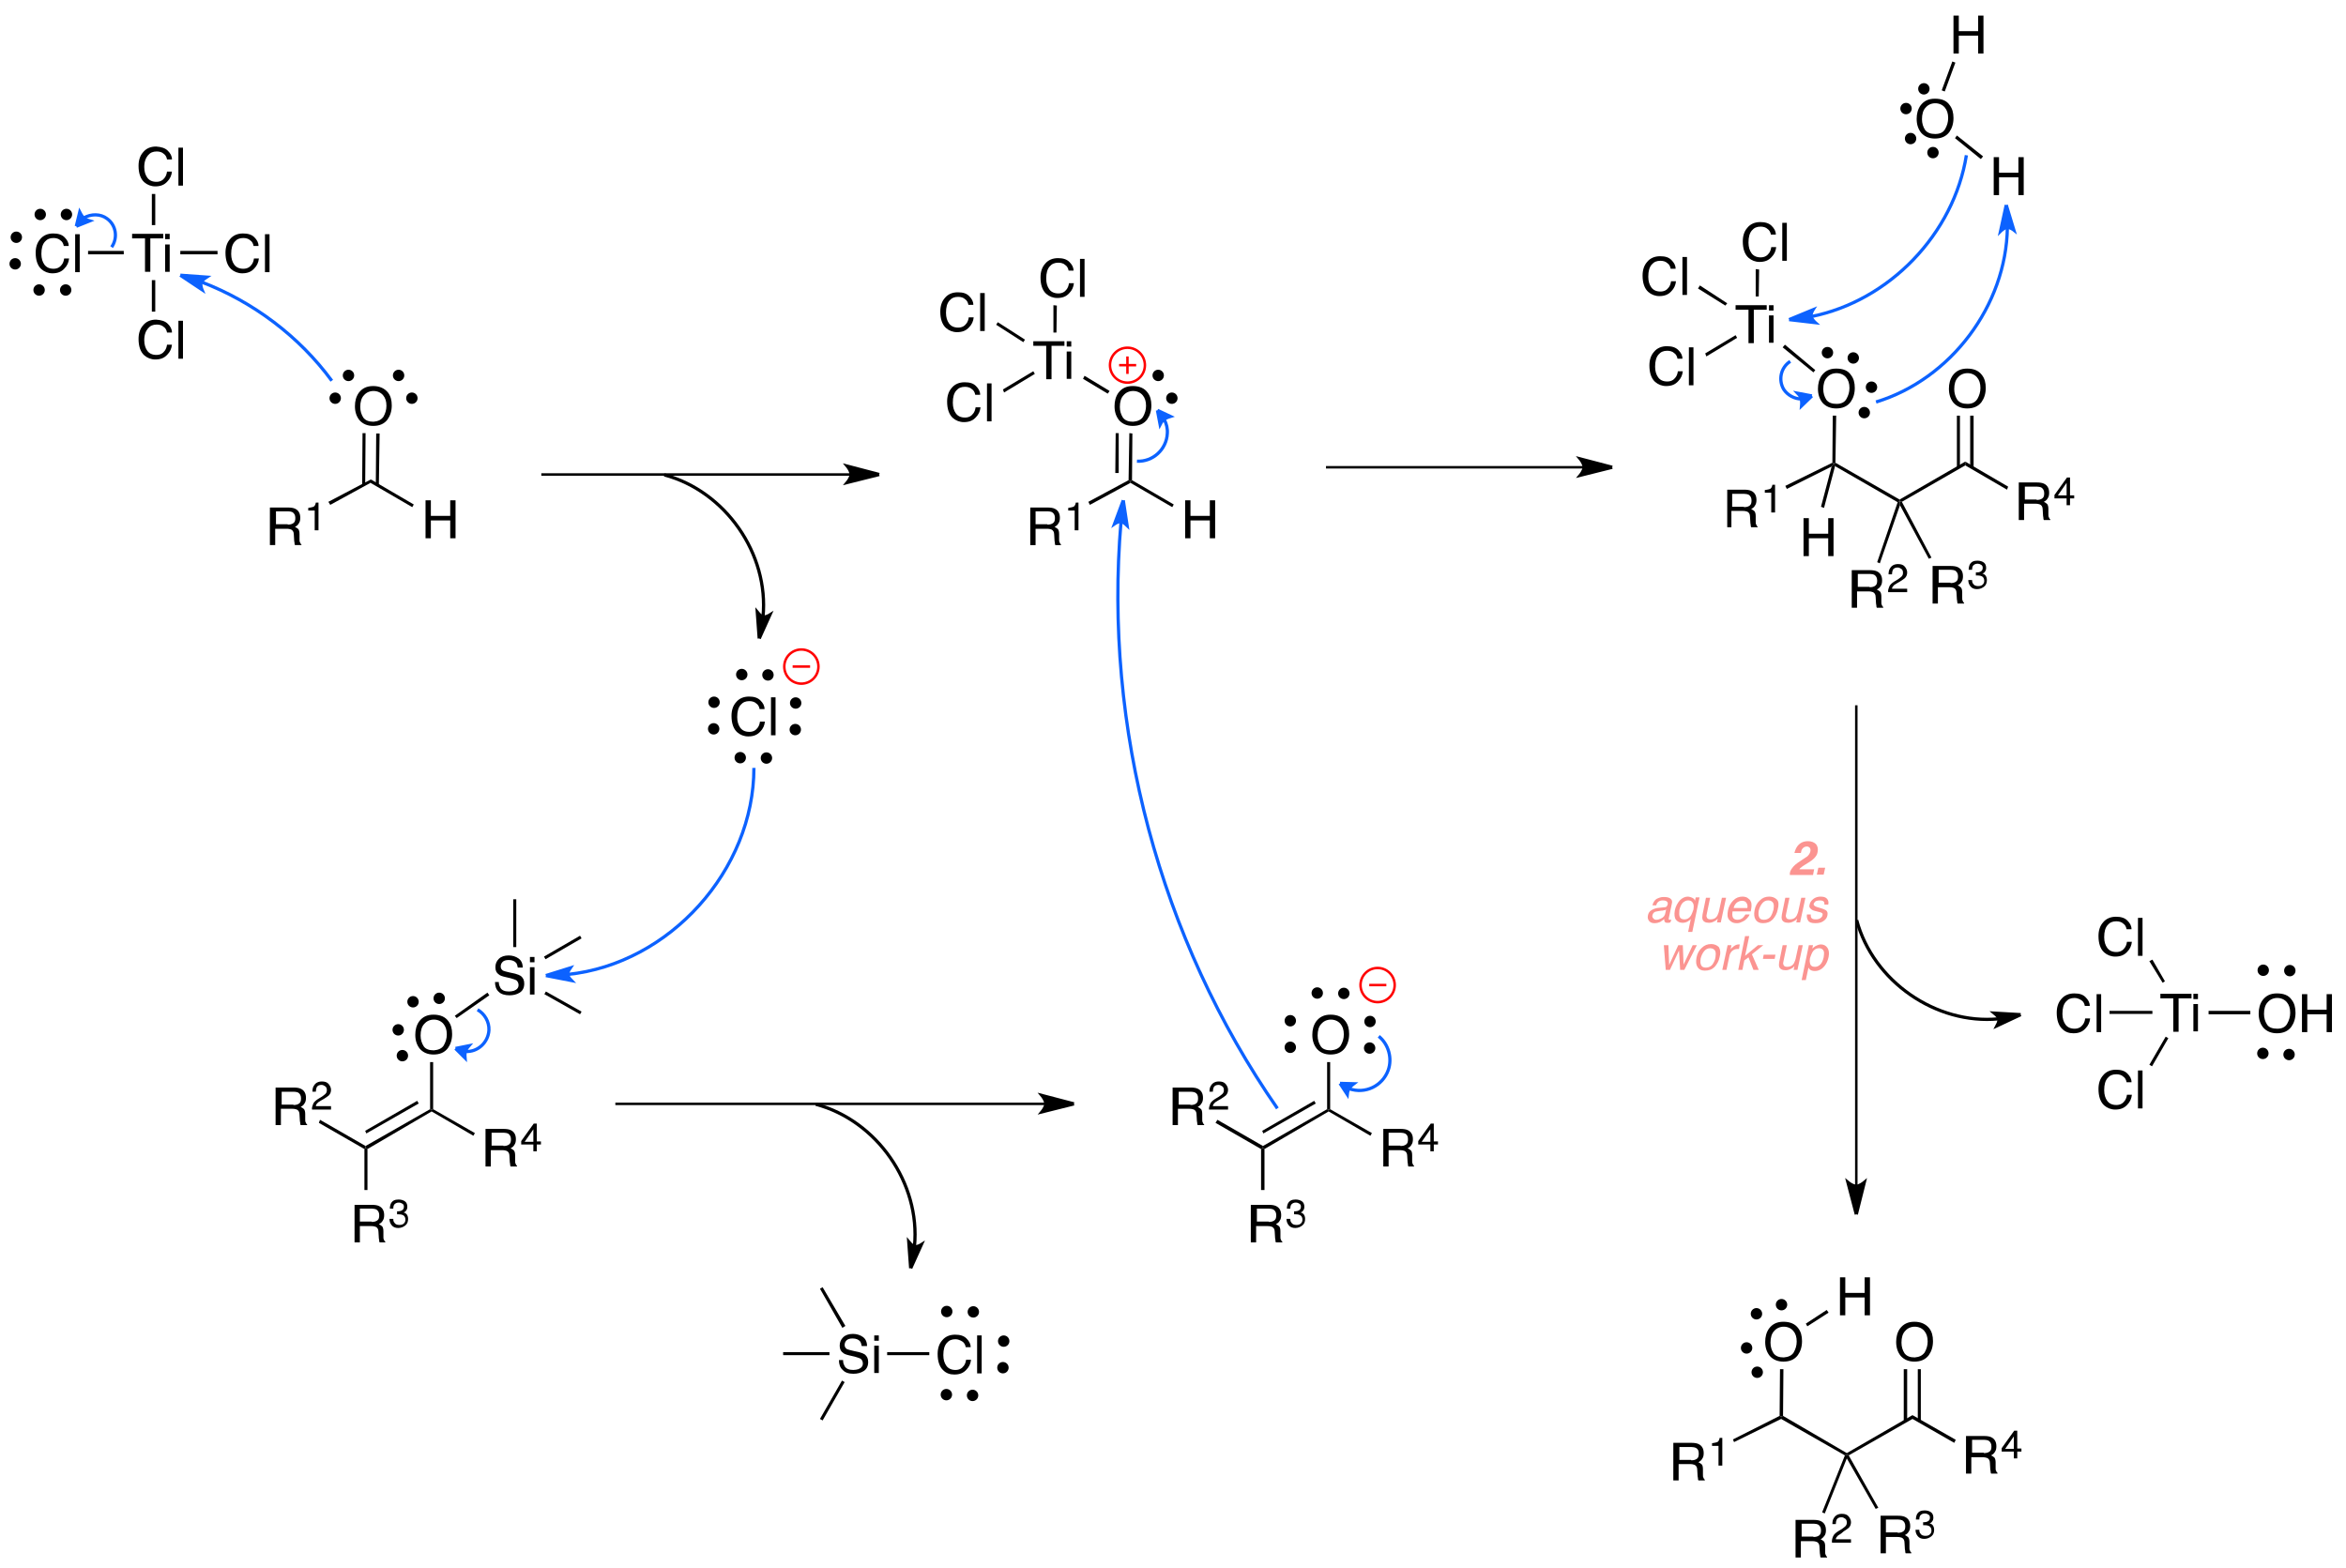 <?xml version="1.0" encoding="utf-8"?>
<!-- Generator: Adobe Illustrator 15.1.0, SVG Export Plug-In . SVG Version: 6.00 Build 0)  -->
<!DOCTYPE svg PUBLIC "-//W3C//DTD SVG 1.1//EN" "http://www.w3.org/Graphics/SVG/1.1/DTD/svg11.dtd">
<svg version="1.1" id="Layer_1" xmlns="http://www.w3.org/2000/svg" xmlns:xlink="http://www.w3.org/1999/xlink" x="0px" y="0px"
	 width="618px" height="413px" viewBox="0 0 618 413" style="enable-background:new 0 0 618 413;" xml:space="preserve">
<style type="text/css">
<![CDATA[
	.st0{clip-path:url(#SVGID_4_);fill:#0C62FF;}
	.st1{clip-path:url(#SVGID_4_);fill:none;stroke:#0C62FF;stroke-width:0.85;stroke-miterlimit:10;}
	.st2{clip-path:url(#SVGID_4_);fill:none;stroke:#FF0000;stroke-width:0.65;stroke-miterlimit:10;}
	.st3{clip-path:url(#SVGID_2_);}
	.st4{clip-path:url(#SVGID_4_);}
	.st5{fill:#FB9491;}
	.st6{clip-path:url(#SVGID_4_);fill:none;stroke:#000000;stroke-width:0.85;stroke-miterlimit:10;}
	.st7{clip-path:url(#SVGID_4_);fill:none;stroke:#000000;stroke-width:0.65;stroke-miterlimit:10;}
]]>
</style>
<g>
	<defs>
		<rect id="SVGID_1_" width="618" height="413"/>
	</defs>
	<clipPath id="SVGID_2_">
		<use xlink:href="#SVGID_1_"  style="overflow:visible;"/>
	</clipPath>
	<g class="st3">
		<defs>
			<rect id="SVGID_3_" width="618" height="413"/>
		</defs>
		<clipPath id="SVGID_4_">
			<use xlink:href="#SVGID_3_"  style="overflow:visible;"/>
		</clipPath>
		<g class="st4">
			<path d="M71.4,133.7h4.5c0.7,0,1.4,0.1,1.8,0.3c0.9,0.4,1.4,1.2,1.4,2.4c0,0.6-0.1,1.1-0.4,1.5c-0.2,0.4-0.6,0.7-1,0.9
				c0.4,0.2,0.7,0.4,0.9,0.6c0.2,0.3,0.3,0.7,0.3,1.3l0,1.3c0,0.4,0,0.7,0.1,0.8c0.1,0.3,0.2,0.5,0.4,0.6v0.2h-1.7
				c0-0.1-0.1-0.2-0.1-0.3s0-0.4-0.1-0.8l-0.1-1.7c0-0.7-0.3-1.1-0.7-1.3c-0.3-0.1-0.6-0.2-1.2-0.2h-3v4.3h-1.4V133.7z M75.8,138.2
				c0.6,0,1.1-0.1,1.5-0.4s0.5-0.7,0.5-1.4c0-0.7-0.3-1.2-0.8-1.5c-0.3-0.1-0.6-0.2-1.1-0.2h-3.2v3.4H75.8z"/>
		</g>
		<g class="st4">
			<path d="M81.2,134.5v-0.7c0.7-0.1,1.1-0.2,1.4-0.3c0.3-0.2,0.5-0.5,0.6-1.1h0.7v7.3h-1v-5.2H81.2z"/>
		</g>
		<polygon class="st4" points="97.7,126.3 97.6,127.2 87,133 86.5,132.2 		"/>
		<g class="st4">
			<path d="M112.1,131.8h1.4v4.1h5.1v-4.1h1.4v10h-1.4v-4.7h-5.1v4.7h-1.4V131.8z"/>
		</g>
		<polygon class="st4" points="109,132.9 108.6,133.6 97.6,127.2 97.7,126.3 		"/>
		<g class="st4">
			<path d="M102.2,103.4c0.7,0.9,1,2,1,3.4c0,1.5-0.4,2.7-1.1,3.7c-0.9,1.2-2.2,1.7-3.8,1.7c-1.5,0-2.7-0.5-3.6-1.5
				c-0.8-1-1.2-2.2-1.2-3.7c0-1.3,0.3-2.5,1-3.5c0.9-1.2,2.1-1.8,3.8-1.8C100,101.7,101.3,102.3,102.2,103.4z M101,109.8
				c0.5-0.9,0.8-1.8,0.8-2.9c0-1.2-0.3-2.1-0.9-2.8c-0.6-0.7-1.5-1.1-2.5-1.1c-1,0-1.9,0.4-2.5,1.1c-0.7,0.7-1,1.8-1,3.1
				c0,1.1,0.3,2,0.8,2.8c0.6,0.8,1.5,1.1,2.7,1.1C99.6,111,100.4,110.6,101,109.8z"/>
		</g>
		<polygon class="st4" points="95.5,114.1 96.3,114.1 96.2,127.8 95.4,127.8 		"/>
		<polygon class="st4" points="99.1,114.2 100,114.2 99.8,127.8 99,127.8 		"/>
		<circle class="st4" cx="91.8" cy="98.9" r="1.5"/>
		<circle class="st4" cx="88.3" cy="104.9" r="1.5"/>
		<circle class="st4" cx="108.5" cy="104.9" r="1.5"/>
		<circle class="st4" cx="105" cy="98.9" r="1.5"/>
		<g class="st4">
			<path d="M43,61.6v1.2h-3.4v8.8h-1.4v-8.8h-3.4v-1.2H43z"/>
			<path d="M43.5,61.6h1.2V63h-1.2V61.6z M43.5,64.4h1.2v7.2h-1.2V64.4z"/>
		</g>
		<g class="st4">
			<path d="M17,62.5c0.7,0.7,1.1,1.4,1.1,2.3h-1.3c-0.1-0.6-0.4-1.2-0.9-1.5c-0.4-0.4-1.1-0.6-1.8-0.6c-1,0-1.7,0.3-2.3,1
				s-0.9,1.7-0.9,3.2c0,1.2,0.3,2.1,0.8,2.8s1.3,1.1,2.4,1.1c1,0,1.7-0.4,2.2-1.1c0.3-0.4,0.5-0.9,0.6-1.6h1.3
				c-0.1,1-0.5,1.9-1.2,2.6c-0.8,0.9-1.8,1.3-3.2,1.3c-1.1,0-2.1-0.4-2.9-1.1c-1-0.9-1.5-2.4-1.5-4.3c0-1.5,0.4-2.7,1.2-3.6
				c0.8-1,2-1.5,3.4-1.5C15.3,61.5,16.3,61.8,17,62.5z"/>
			<path d="M19.8,61.7H21v10h-1.2V61.7z"/>
		</g>
		<rect x="23.2" y="66.1" class="st4" width="9.4" height="0.9"/>
		<g class="st4">
			<path d="M67,62.5c0.7,0.7,1.1,1.4,1.1,2.3h-1.3c-0.1-0.6-0.4-1.2-0.9-1.5c-0.4-0.4-1.1-0.6-1.8-0.6c-1,0-1.7,0.3-2.3,1
				c-0.6,0.7-0.9,1.7-0.9,3.2c0,1.2,0.3,2.1,0.8,2.8c0.5,0.7,1.3,1.1,2.4,1.1c1,0,1.7-0.4,2.2-1.1c0.3-0.4,0.5-0.9,0.6-1.6h1.3
				c-0.1,1-0.5,1.9-1.2,2.6c-0.8,0.9-1.8,1.3-3.2,1.3c-1.1,0-2.1-0.4-2.9-1.1c-1-0.9-1.5-2.4-1.5-4.3c0-1.5,0.4-2.7,1.2-3.6
				c0.8-1,2-1.5,3.4-1.5C65.3,61.5,66.3,61.8,67,62.5z"/>
			<path d="M69.8,61.7H71v10h-1.2V61.7z"/>
		</g>
		<rect x="47.5" y="66.1" class="st4" width="9.8" height="0.9"/>
		<g class="st4">
			<path d="M44.2,85.3c0.7,0.7,1.1,1.4,1.1,2.3H44c-0.1-0.6-0.4-1.2-0.9-1.5c-0.4-0.4-1.1-0.6-1.8-0.6c-1,0-1.7,0.3-2.3,1
				S38,88.2,38,89.6c0,1.2,0.3,2.1,0.8,2.8s1.3,1.1,2.4,1.1c1,0,1.7-0.4,2.2-1.1c0.3-0.4,0.5-0.9,0.6-1.6h1.3
				c-0.1,1-0.5,1.9-1.2,2.6c-0.8,0.9-1.8,1.3-3.2,1.3c-1.1,0-2.1-0.4-2.9-1.1c-1-0.9-1.5-2.4-1.5-4.3c0-1.5,0.4-2.7,1.2-3.6
				c0.8-1,2-1.5,3.4-1.5C42.5,84.3,43.5,84.6,44.2,85.3z"/>
			<path d="M47,84.5h1.2v10H47V84.5z"/>
		</g>
		<rect x="40" y="73.8" class="st4" width="0.9" height="8.3"/>
		<g class="st4">
			<path d="M44.2,39.7c0.7,0.7,1.1,1.4,1.1,2.3H44c-0.1-0.6-0.4-1.2-0.9-1.5c-0.4-0.4-1.1-0.6-1.8-0.6c-1,0-1.7,0.3-2.3,1
				S38,42.6,38,44c0,1.2,0.3,2.1,0.8,2.8s1.3,1.1,2.4,1.1c1,0,1.7-0.4,2.2-1.1c0.3-0.4,0.5-0.9,0.6-1.6h1.3c-0.1,1-0.5,1.9-1.2,2.6
				c-0.8,0.9-1.8,1.3-3.2,1.3c-1.1,0-2.1-0.4-2.9-1.1c-1-0.9-1.5-2.4-1.5-4.3c0-1.5,0.4-2.7,1.2-3.6c0.8-1,2-1.5,3.4-1.5
				C42.5,38.7,43.5,39,44.2,39.7z"/>
			<path d="M47,38.9h1.2v10H47V38.9z"/>
		</g>
		<rect x="40" y="51.1" class="st4" width="0.9" height="8.2"/>
		<path class="st1" d="M87.4,100.3c-8.6-11.7-20.7-20.8-34.3-26"/>
		<path class="st0" d="M47.5,72.5l6.9,0.5c0,0-1.1,0.7-1.4,1.4c-0.3,0.7,0.2,1.9,0.2,1.9L47.5,72.5"/>
		<path class="st1" d="M47.5,72.5l6.9,0.5c0,0-1.1,0.7-1.4,1.4c-0.3,0.7,0.2,1.9,0.2,1.9L47.5,72.5"/>
		<g class="st4">
			<path d="M271.5,133.7h4.5c0.7,0,1.4,0.1,1.8,0.3c0.9,0.4,1.4,1.2,1.4,2.4c0,0.6-0.1,1.1-0.4,1.5c-0.2,0.4-0.6,0.7-1,0.9
				c0.4,0.2,0.7,0.4,0.9,0.6c0.2,0.3,0.3,0.7,0.3,1.3l0,1.3c0,0.4,0,0.7,0.1,0.8c0.1,0.3,0.2,0.5,0.4,0.6v0.2H278
				c0-0.1-0.1-0.2-0.1-0.3s0-0.4-0.1-0.8l-0.1-1.7c0-0.7-0.3-1.1-0.7-1.3c-0.3-0.1-0.6-0.2-1.2-0.2h-3v4.3h-1.4V133.7z M275.9,138.2
				c0.6,0,1.1-0.1,1.5-0.4s0.5-0.7,0.5-1.4c0-0.7-0.3-1.2-0.8-1.5c-0.3-0.1-0.6-0.2-1.1-0.2h-3.2v3.4H275.9z"/>
		</g>
		<g class="st4">
			<path d="M281.4,134.5v-0.7c0.7-0.1,1.1-0.2,1.4-0.3c0.3-0.2,0.5-0.5,0.6-1.1h0.7v7.3h-1v-5.2H281.4z"/>
		</g>
		<polygon class="st4" points="297.3,126.5 297.8,126.8 297.8,127.2 287.1,133 286.7,132.2 		"/>
		<g class="st4">
			<path d="M312.2,131.8h1.4v4.1h5.1v-4.1h1.4v10h-1.4v-4.7h-5.1v4.7h-1.4V131.8z"/>
		</g>
		<polygon class="st4" points="309.2,132.9 308.8,133.6 297.8,127.2 297.8,126.8 298.2,126.5 		"/>
		<g class="st4">
			<path d="M302.3,103.4c0.7,0.9,1,2,1,3.4c0,1.5-0.4,2.7-1.1,3.7c-0.9,1.2-2.2,1.7-3.8,1.7c-1.5,0-2.7-0.5-3.6-1.5
				c-0.8-1-1.2-2.2-1.2-3.7c0-1.3,0.3-2.5,1-3.5c0.9-1.2,2.1-1.8,3.8-1.8C300.2,101.7,301.5,102.3,302.3,103.4z M301.1,109.8
				c0.5-0.9,0.8-1.8,0.8-2.9c0-1.2-0.3-2.1-0.9-2.8c-0.6-0.7-1.5-1.1-2.5-1.1c-1,0-1.9,0.4-2.5,1.1c-0.7,0.7-1,1.8-1,3.1
				c0,1.1,0.3,2,0.8,2.8c0.6,0.8,1.5,1.1,2.7,1.1C299.7,111,300.6,110.6,301.1,109.8z"/>
		</g>
		<polygon class="st4" points="297.5,114.1 298.3,114.2 298.2,126.5 297.8,126.8 297.3,126.5 		"/>
		<polygon class="st4" points="293.9,114.1 294.7,114.1 294.7,124.6 293.8,124.6 		"/>
		<circle class="st4" cx="308.7" cy="104.9" r="1.5"/>
		<circle class="st4" cx="305.1" cy="98.9" r="1.5"/>
		<g class="st4">
			<path d="M280.4,89.9v1.2H277v8.8h-1.4v-8.8h-3.4v-1.2H280.4z"/>
			<path d="M281,89.9h1.2v1.4H281V89.9z M281,92.6h1.2v7.2H281V92.6z"/>
		</g>
		<polygon class="st4" points="285.3,99.8 285.7,99 292.3,103 291.8,103.7 		"/>
		<path class="st1" d="M29.4,65.1c1.7-2.4,1.2-5.8-1.2-7.5c-1.7-1.3-4.2-1.3-6.1-0.2"/>
		<path class="st0" d="M20.1,59.6l0.9-3.7c0,0,0.5,1,1,1.5c0.6,0.5,1.6,0.8,1.6,0.8L20.1,59.6"/>
		<path class="st1" d="M20.1,59.6l0.9-3.7c0,0,0.5,1,1,1.5c0.6,0.5,1.6,0.8,1.6,0.8L20.1,59.6"/>
		<circle class="st4" cx="4.3" cy="62.5" r="1.5"/>
		<circle class="st4" cx="4" cy="69.5" r="1.5"/>
		<circle class="st4" cx="10.3" cy="76.4" r="1.5"/>
		<circle class="st4" cx="17.3" cy="76.4" r="1.5"/>
		<circle class="st4" cx="17.5" cy="56.5" r="1.5"/>
		<circle class="st4" cx="10.6" cy="56.5" r="1.5"/>
		<circle class="st2" cx="297" cy="96.2" r="4.6"/>
		<line class="st2" x1="294.8" y1="96.2" x2="299.3" y2="96.2"/>
		<line class="st2" x1="297" y1="93.9" x2="297" y2="98.5"/>
		<g class="st4">
			<path d="M257.1,101.7c0.7,0.7,1.1,1.4,1.1,2.3h-1.3c-0.1-0.6-0.4-1.2-0.9-1.5c-0.4-0.4-1.1-0.6-1.8-0.6c-1,0-1.7,0.3-2.3,1
				c-0.6,0.7-0.9,1.7-0.9,3.2c0,1.2,0.3,2.1,0.8,2.8c0.5,0.7,1.3,1.1,2.4,1.1c1,0,1.7-0.4,2.2-1.1c0.3-0.4,0.5-0.9,0.6-1.6h1.3
				c-0.1,1-0.5,1.9-1.2,2.6c-0.8,0.9-1.8,1.3-3.2,1.3c-1.1,0-2.1-0.4-2.9-1.1c-1-0.9-1.5-2.4-1.5-4.3c0-1.5,0.4-2.7,1.2-3.6
				c0.8-1,2-1.5,3.4-1.5C255.5,100.7,256.4,101,257.1,101.7z"/>
			<path d="M260,101h1.2v10H260V101z"/>
		</g>
		<polygon class="st4" points="264.5,103.4 264.2,102.6 272.2,97.8 272.6,98.5 		"/>
		<g class="st4">
			<path d="M281.7,69c0.7,0.7,1.1,1.4,1.1,2.3h-1.3c-0.1-0.6-0.4-1.2-0.9-1.5c-0.4-0.4-1.1-0.6-1.8-0.6c-1,0-1.7,0.3-2.3,1
				c-0.6,0.7-0.9,1.7-0.9,3.2c0,1.2,0.3,2.1,0.8,2.8c0.5,0.7,1.3,1.1,2.4,1.1c1,0,1.7-0.4,2.2-1.1c0.3-0.4,0.5-0.9,0.6-1.6h1.3
				c-0.1,1-0.5,1.9-1.2,2.6c-0.8,0.9-1.8,1.3-3.2,1.3c-1.1,0-2.1-0.4-2.9-1.1c-1-0.9-1.5-2.4-1.5-4.3c0-1.5,0.4-2.7,1.2-3.6
				c0.8-1,2-1.5,3.4-1.5C280,68,281,68.3,281.7,69z"/>
			<path d="M284.5,68.2h1.2v10h-1.2V68.2z"/>
		</g>
		<polygon class="st4" points="277.5,80.4 278.4,80.5 278.3,87.6 277.5,87.6 		"/>
		<g class="st4">
			<path d="M255.3,78c0.7,0.7,1.1,1.4,1.1,2.3h-1.3c-0.1-0.6-0.4-1.2-0.9-1.5c-0.4-0.4-1.1-0.6-1.8-0.6c-1,0-1.7,0.3-2.3,1
				c-0.6,0.7-0.9,1.7-0.9,3.2c0,1.2,0.3,2.1,0.8,2.8c0.5,0.7,1.3,1.1,2.4,1.1c1,0,1.7-0.4,2.2-1.1c0.3-0.4,0.5-0.9,0.6-1.6h1.3
				c-0.1,1-0.5,1.9-1.2,2.6c-0.8,0.9-1.8,1.3-3.2,1.3c-1.1,0-2.1-0.4-2.9-1.1c-1-0.9-1.5-2.4-1.5-4.3c0-1.5,0.4-2.7,1.2-3.6
				c0.8-1,2-1.5,3.4-1.5C253.7,77,254.6,77.3,255.3,78z"/>
			<path d="M258.2,77.2h1.2v10h-1.2V77.2z"/>
		</g>
		
			<rect x="265.8" y="83.1" transform="matrix(-0.54 0.842 -0.842 -0.54 483.507 -89.459)" class="st4" width="0.8" height="8.5"/>
		<line class="st7" x1="224.3" y1="125" x2="142.6" y2="125"/>
		<path class="st4" d="M231.6,125l-8.4,2.1c0,0,1-1.2,1-2.1c0-1-1-2.2-1-2.2L231.6,125"/>
		<path class="st6" d="M231.6,125l-8.4,2.1c0,0,1-1.2,1-2.1c0-1-1-2.2-1-2.2L231.6,125"/>
		<path class="st6" d="M201,162.5c1.6-16.6-9.9-33.1-26-37.4"/>
		<path class="st4" d="M200,168.2l-0.5-6.9c0,0,0.8,1,1.5,1.2c0.7,0.2,1.8-0.5,1.8-0.5L200,168.2"/>
		<path class="st6" d="M200,168.2l-0.5-6.9c0,0,0.8,1,1.5,1.2c0.7,0.2,1.8-0.5,1.8-0.5L200,168.2"/>
		<g class="st4">
			<path d="M200.3,184.5c0.7,0.7,1.1,1.4,1.1,2.3h-1.3c-0.1-0.6-0.4-1.2-0.9-1.5c-0.4-0.4-1.1-0.6-1.8-0.6c-1,0-1.7,0.3-2.3,1
				c-0.6,0.7-0.9,1.7-0.9,3.2c0,1.2,0.3,2.1,0.8,2.8c0.5,0.7,1.3,1.1,2.4,1.1c1,0,1.7-0.4,2.2-1.1c0.3-0.4,0.5-0.9,0.6-1.6h1.3
				c-0.1,1-0.5,1.9-1.2,2.6c-0.8,0.9-1.8,1.3-3.2,1.3c-1.1,0-2.1-0.4-2.9-1.1c-1-0.9-1.5-2.4-1.5-4.3c0-1.5,0.4-2.7,1.2-3.6
				c0.8-1,2-1.5,3.4-1.5C198.6,183.5,199.6,183.8,200.3,184.5z"/>
			<path d="M203.1,183.7h1.2v10h-1.2V183.7z"/>
		</g>
		<circle class="st4" cx="202.3" cy="177.8" r="1.5"/>
		<circle class="st4" cx="195.4" cy="177.7" r="1.5"/>
		<circle class="st4" cx="209.5" cy="192.2" r="1.5"/>
		<circle class="st4" cx="209.6" cy="185.2" r="1.5"/>
		<circle class="st4" cx="188.1" cy="185" r="1.5"/>
		<circle class="st4" cx="188" cy="192" r="1.5"/>
		<circle class="st4" cx="201.9" cy="199.7" r="1.5"/>
		<circle class="st4" cx="195" cy="199.6" r="1.5"/>
		<circle class="st2" cx="211.1" cy="175.6" r="4.5"/>
		<line class="st2" x1="208.8" y1="175.6" x2="213.4" y2="175.6"/>
		<polygon class="st4" points="113.3,292.2 113.7,292.4 113.7,292.8 96.8,302.7 96.3,302.4 96.3,301.9 		"/>
		<polygon class="st4" points="109.9,290 110.3,290.7 96.5,298.6 96.2,297.9 		"/>
		<g class="st4">
			<path d="M72.9,286.5h4.5c0.7,0,1.4,0.1,1.8,0.3c0.9,0.4,1.4,1.2,1.4,2.4c0,0.6-0.1,1.1-0.4,1.5c-0.2,0.4-0.6,0.7-1,0.9
				c0.4,0.2,0.7,0.4,0.9,0.6c0.2,0.3,0.3,0.7,0.3,1.3l0,1.3c0,0.4,0,0.7,0.1,0.8c0.1,0.3,0.2,0.5,0.4,0.6v0.2h-1.7
				c0-0.1-0.1-0.2-0.1-0.3c0-0.1,0-0.4-0.1-0.8l-0.1-1.7c0-0.7-0.3-1.1-0.7-1.3c-0.3-0.1-0.6-0.2-1.2-0.2h-3v4.3h-1.4V286.5z
				 M77.3,291.1c0.6,0,1.1-0.1,1.5-0.4c0.4-0.3,0.5-0.7,0.5-1.4c0-0.7-0.3-1.2-0.8-1.5c-0.3-0.1-0.6-0.2-1.1-0.2h-3.2v3.4H77.3z"/>
		</g>
		<g class="st4">
			<path d="M82.5,290.8c0.2-0.5,0.7-0.9,1.3-1.3l1-0.6c0.4-0.3,0.7-0.5,0.9-0.7c0.3-0.3,0.4-0.6,0.4-1c0-0.4-0.1-0.8-0.4-1
				c-0.3-0.2-0.6-0.4-1-0.4c-0.6,0-1.1,0.2-1.3,0.7c-0.1,0.3-0.2,0.6-0.2,1.1h-0.9c0-0.6,0.1-1.2,0.4-1.6c0.4-0.7,1.1-1.1,2.1-1.1
				c0.8,0,1.4,0.2,1.8,0.7c0.4,0.5,0.6,1,0.6,1.5c0,0.6-0.2,1.1-0.6,1.5c-0.2,0.2-0.7,0.5-1.3,0.9l-0.7,0.4
				c-0.3,0.2-0.6,0.4-0.8,0.5c-0.3,0.3-0.6,0.6-0.6,1h4v0.9h-5C82.1,291.9,82.3,291.3,82.5,290.8z"/>
		</g>
		<polygon class="st4" points="84,295.8 84.3,295 96.3,301.9 96.3,302.4 96,302.7 		"/>
		<g class="st4">
			<path d="M128.2,297.4h4.5c0.7,0,1.4,0.1,1.8,0.3c0.9,0.4,1.4,1.2,1.4,2.4c0,0.6-0.1,1.1-0.4,1.5c-0.2,0.4-0.6,0.7-1,0.9
				c0.4,0.2,0.7,0.4,0.9,0.6c0.2,0.3,0.3,0.7,0.3,1.3l0,1.3c0,0.4,0,0.7,0.1,0.8c0.1,0.3,0.2,0.5,0.4,0.6v0.2h-1.7
				c0-0.1-0.1-0.2-0.1-0.3s0-0.4-0.1-0.8l-0.1-1.7c0-0.7-0.3-1.1-0.7-1.3c-0.3-0.1-0.6-0.2-1.2-0.2h-3v4.3h-1.4V297.4z M132.6,301.9
				c0.6,0,1.1-0.1,1.5-0.4s0.5-0.7,0.5-1.4c0-0.7-0.3-1.2-0.8-1.5c-0.3-0.1-0.6-0.2-1.1-0.2h-3.2v3.4H132.6z"/>
		</g>
		<g class="st4">
			<path d="M140.5,303.3v-1.8h-3.2v-0.9l3.3-4.6h0.8v4.7h1.1v0.8h-1.1v1.8H140.5z M140.5,300.8v-3.3l-2.3,3.3H140.5z"/>
		</g>
		<polygon class="st4" points="125.1,298.5 124.7,299.2 113.7,292.8 113.7,292.4 114.1,292.2 		"/>
		<g class="st4">
			<path d="M118.1,269c0.7,0.9,1,2,1,3.4c0,1.5-0.4,2.7-1.1,3.7c-0.9,1.2-2.2,1.7-3.8,1.7c-1.5,0-2.7-0.5-3.6-1.5
				c-0.8-1-1.2-2.2-1.2-3.7c0-1.3,0.3-2.5,1-3.5c0.9-1.2,2.1-1.8,3.8-1.8C116,267.3,117.3,267.9,118.1,269z M116.9,275.4
				c0.5-0.9,0.8-1.8,0.8-2.9c0-1.2-0.3-2.1-0.9-2.8s-1.5-1.1-2.5-1.1c-1,0-1.9,0.4-2.5,1.1c-0.7,0.7-1,1.8-1,3.1
				c0,1.1,0.3,2,0.8,2.8s1.5,1.1,2.7,1.1C115.5,276.6,116.4,276.2,116.9,275.4z"/>
		</g>
		<polygon class="st4" points="113.3,279.8 114.1,279.8 114.1,292.2 113.7,292.4 113.3,292.2 		"/>
		<g class="st4">
			<path d="M93.5,317.4h4.5c0.7,0,1.4,0.1,1.8,0.3c0.9,0.4,1.4,1.2,1.4,2.4c0,0.6-0.1,1.1-0.4,1.5c-0.2,0.4-0.6,0.7-1,0.9
				c0.4,0.2,0.7,0.4,0.9,0.6c0.2,0.3,0.3,0.7,0.3,1.3l0,1.3c0,0.4,0,0.7,0.1,0.8c0.1,0.3,0.2,0.5,0.4,0.6v0.2H100
				c0-0.1-0.1-0.2-0.1-0.3s0-0.4-0.1-0.8l-0.1-1.7c0-0.7-0.3-1.1-0.7-1.3c-0.3-0.1-0.6-0.2-1.2-0.2h-3v4.3h-1.4V317.4z M97.9,321.9
				c0.6,0,1.1-0.1,1.5-0.4s0.5-0.7,0.5-1.4c0-0.7-0.3-1.2-0.8-1.5c-0.3-0.1-0.6-0.2-1.1-0.2h-3.2v3.4H97.9z"/>
		</g>
		<g class="st4">
			<path d="M103.2,322.8c-0.4-0.5-0.6-1-0.6-1.7h1c0,0.5,0.1,0.8,0.3,1c0.2,0.4,0.7,0.6,1.3,0.6c0.5,0,0.9-0.1,1.2-0.4
				c0.3-0.3,0.4-0.6,0.4-1c0-0.5-0.2-0.9-0.5-1.1c-0.3-0.2-0.7-0.3-1.3-0.3c-0.1,0-0.1,0-0.2,0c-0.1,0-0.1,0-0.2,0v-0.8
				c0.1,0,0.2,0,0.2,0s0.1,0,0.2,0c0.3,0,0.6-0.1,0.8-0.2c0.4-0.2,0.6-0.5,0.6-1c0-0.4-0.1-0.6-0.4-0.8c-0.3-0.2-0.6-0.3-0.9-0.3
				c-0.6,0-1,0.2-1.3,0.6c-0.1,0.2-0.2,0.5-0.2,1h-0.9c0-0.5,0.1-1,0.3-1.4c0.4-0.7,1-1,2-1c0.7,0,1.3,0.2,1.7,0.5s0.6,0.8,0.6,1.4
				c0,0.4-0.1,0.8-0.4,1.1c-0.1,0.2-0.3,0.3-0.6,0.4c0.4,0.1,0.7,0.3,0.9,0.6s0.3,0.7,0.3,1.1c0,0.7-0.2,1.3-0.7,1.7
				c-0.5,0.4-1.1,0.7-1.9,0.7C104.2,323.5,103.6,323.3,103.2,322.8z"/>
		</g>
		<polygon class="st4" points="96.8,313.5 96,313.5 96,302.7 96.3,302.4 96.8,302.7 		"/>
		<g class="st4">
			<path d="M131.4,258.8c0,0.6,0.2,1,0.4,1.4c0.4,0.7,1.2,1,2.3,1c0.5,0,0.9-0.1,1.3-0.2c0.8-0.3,1.2-0.8,1.2-1.5
				c0-0.5-0.2-0.9-0.5-1.2c-0.3-0.2-0.9-0.4-1.6-0.6l-1.3-0.3c-0.9-0.2-1.5-0.4-1.8-0.7c-0.6-0.4-0.9-1-0.9-1.9
				c0-0.9,0.3-1.6,0.9-2.2c0.6-0.6,1.5-0.9,2.6-0.9c1,0,1.9,0.3,2.6,0.8c0.7,0.5,1.1,1.3,1.1,2.4h-1.3c-0.1-0.5-0.2-0.9-0.4-1.2
				c-0.4-0.5-1.1-0.8-2-0.8c-0.8,0-1.3,0.2-1.6,0.5c-0.3,0.3-0.5,0.7-0.5,1.2c0,0.5,0.2,0.8,0.6,1.1c0.3,0.1,0.8,0.3,1.8,0.5
				l1.4,0.3c0.7,0.2,1.2,0.4,1.5,0.6c0.6,0.5,0.9,1.1,0.9,2c0,1.1-0.4,1.9-1.2,2.4c-0.8,0.5-1.7,0.7-2.7,0.7c-1.2,0-2.2-0.3-2.8-0.9
				c-0.7-0.6-1-1.5-1-2.6H131.4z"/>
			<path d="M139.6,252.1h1.2v1.4h-1.2V252.1z M139.6,254.8h1.2v7.2h-1.2V254.8z"/>
		</g>
		<polygon class="st4" points="128.4,261.5 128.9,262.2 120.3,268.2 119.8,267.6 		"/>
		<polygon class="st4" points="153.2,266.5 152.8,267.2 143.4,261.9 143.8,261.2 		"/>
		<rect x="135.2" y="236.9" class="st4" width="0.8" height="12.6"/>
		<polygon class="st4" points="152.8,246.5 153.2,247.2 143.7,252.7 143.3,252 		"/>
		<circle class="st4" cx="104.9" cy="271.3" r="1.5"/>
		<circle class="st4" cx="106" cy="278.1" r="1.5"/>
		<circle class="st4" cx="115.7" cy="263" r="1.5"/>
		<circle class="st4" cx="108.8" cy="263.9" r="1.5"/>
		<path class="st1" d="M122.6,277c3.3,0.2,6-2.4,6.2-5.6c0.1-2.2-1.1-4.3-3-5.4"/>
		<path class="st0" d="M120,276.2l3.5-0.7c0,0-0.7,0.8-0.9,1.5c-0.2,0.6-0.1,1.7-0.1,1.7L120,276.2"/>
		<path class="st1" d="M120,276.2l3.5-0.7c0,0-0.7,0.8-0.9,1.5c-0.2,0.6-0.1,1.7-0.1,1.7L120,276.2"/>
		<path class="st1" d="M149.6,256.7c26.8-2.8,49-27.5,49-54.4"/>
		<path class="st0" d="M143.8,257l6.4-2c0,0-0.7,1-0.7,1.7c0.1,0.7,1,1.6,1,1.6L143.8,257"/>
		<path class="st1" d="M143.8,257l6.4-2c0,0-0.7,1-0.7,1.7c0.1,0.7,1,1.6,1,1.6L143.8,257"/>
		<line class="st7" x1="275.7" y1="290.8" x2="162.1" y2="290.8"/>
		<path class="st4" d="M282.9,290.8l-8.4,2.1c0,0,1-1.2,1-2.1c0-1-1-2.2-1-2.2L282.9,290.8"/>
		<path class="st6" d="M282.9,290.8l-8.4,2.1c0,0,1-1.2,1-2.1c0-1-1-2.2-1-2.2L282.9,290.8"/>
		<path class="st6" d="M240.9,328.3c1.6-16.6-9.9-33.1-26-37.4"/>
		<path class="st4" d="M239.9,334.1l-0.5-6.9c0,0,0.8,1,1.5,1.2c0.7,0.2,1.8-0.5,1.8-0.5L239.9,334.1"/>
		<path class="st6" d="M239.9,334.1l-0.5-6.9c0,0,0.8,1,1.5,1.2c0.7,0.2,1.8-0.5,1.8-0.5L239.9,334.1"/>
		<polygon class="st4" points="349.6,292.2 350,292.4 350,292.8 333.1,302.7 332.7,302.4 332.7,301.9 		"/>
		<polygon class="st4" points="346.2,290 346.6,290.7 332.8,298.6 332.5,297.9 		"/>
		<g class="st4">
			<path d="M309.2,286.5h4.5c0.7,0,1.4,0.1,1.8,0.3c0.9,0.4,1.4,1.2,1.4,2.4c0,0.6-0.1,1.1-0.4,1.5c-0.2,0.4-0.6,0.7-1,0.9
				c0.4,0.2,0.7,0.4,0.9,0.6s0.3,0.7,0.3,1.3l0,1.3c0,0.4,0,0.7,0.1,0.8c0.1,0.3,0.2,0.5,0.4,0.6v0.2h-1.7c0-0.1-0.1-0.2-0.1-0.3
				c0-0.1,0-0.4-0.1-0.8l-0.1-1.7c0-0.7-0.3-1.1-0.7-1.3c-0.3-0.1-0.6-0.2-1.2-0.2h-3v4.3h-1.4V286.5z M313.6,291.1
				c0.6,0,1.1-0.1,1.5-0.4c0.4-0.3,0.5-0.7,0.5-1.4c0-0.7-0.2-1.2-0.8-1.5c-0.3-0.1-0.6-0.2-1.1-0.2h-3.2v3.4H313.6z"/>
		</g>
		<g class="st4">
			<path d="M318.8,290.8c0.2-0.5,0.7-0.9,1.3-1.3l1-0.6c0.4-0.3,0.7-0.5,0.9-0.7c0.3-0.3,0.4-0.6,0.4-1c0-0.4-0.1-0.8-0.4-1
				s-0.6-0.4-1-0.4c-0.6,0-1.1,0.2-1.3,0.7c-0.1,0.3-0.2,0.6-0.2,1.1h-0.9c0-0.6,0.1-1.2,0.4-1.6c0.4-0.7,1.1-1.1,2.1-1.1
				c0.8,0,1.4,0.2,1.8,0.7c0.4,0.5,0.6,1,0.6,1.5c0,0.6-0.2,1.1-0.6,1.5c-0.2,0.2-0.7,0.5-1.3,0.9l-0.7,0.4
				c-0.3,0.2-0.6,0.4-0.8,0.5c-0.3,0.3-0.6,0.6-0.6,1h4v0.9h-5C318.4,291.9,318.6,291.3,318.8,290.8z"/>
		</g>
		<polygon class="st4" points="320.2,295.8 320.7,295 332.7,301.9 332.7,302.4 332.2,302.7 		"/>
		<g class="st4">
			<path d="M364.5,297.4h4.5c0.7,0,1.4,0.1,1.8,0.3c0.9,0.4,1.4,1.2,1.4,2.4c0,0.6-0.1,1.1-0.4,1.5c-0.2,0.4-0.6,0.7-1,0.9
				c0.4,0.2,0.7,0.4,0.9,0.6s0.3,0.7,0.3,1.3l0,1.3c0,0.4,0,0.7,0.1,0.8c0.1,0.3,0.2,0.5,0.4,0.6v0.2H371c0-0.1-0.1-0.2-0.1-0.3
				s0-0.4-0.1-0.8l-0.1-1.7c0-0.7-0.3-1.1-0.7-1.3c-0.3-0.1-0.6-0.2-1.2-0.2h-3v4.3h-1.4V297.4z M368.9,301.9c0.6,0,1.1-0.1,1.5-0.4
				c0.4-0.3,0.5-0.7,0.5-1.4c0-0.7-0.2-1.2-0.8-1.5c-0.3-0.1-0.6-0.2-1.1-0.2h-3.2v3.4H368.9z"/>
		</g>
		<g class="st4">
			<path d="M376.8,303.3v-1.8h-3.2v-0.9l3.3-4.6h0.8v4.7h1.1v0.8h-1.1v1.8H376.8z M376.8,300.8v-3.3l-2.3,3.3H376.8z"/>
		</g>
		<polygon class="st4" points="361.4,298.5 361,299.2 350,292.8 350,292.4 350.4,292.2 		"/>
		<g class="st4">
			<path d="M354.4,269c0.7,0.9,1,2,1,3.4c0,1.5-0.4,2.7-1.1,3.7c-0.9,1.2-2.2,1.7-3.8,1.7c-1.5,0-2.7-0.5-3.6-1.5
				c-0.8-1-1.2-2.2-1.2-3.7c0-1.3,0.3-2.5,1-3.5c0.9-1.2,2.1-1.8,3.8-1.8C352.3,267.3,353.6,267.9,354.4,269z M353.2,275.4
				c0.5-0.9,0.8-1.8,0.8-2.9c0-1.2-0.3-2.1-0.9-2.8s-1.5-1.1-2.5-1.1c-1,0-1.9,0.4-2.5,1.1c-0.7,0.7-1,1.8-1,3.1
				c0,1.1,0.3,2,0.8,2.8s1.5,1.1,2.7,1.1C351.8,276.6,352.7,276.2,353.2,275.4z"/>
		</g>
		<polygon class="st4" points="349.6,279.8 350.4,279.8 350.4,292.2 350,292.4 349.6,292.2 		"/>
		<g class="st4">
			<path d="M329.8,317.4h4.5c0.7,0,1.4,0.1,1.8,0.3c0.9,0.4,1.4,1.2,1.4,2.4c0,0.6-0.1,1.1-0.4,1.5c-0.2,0.4-0.6,0.7-1,0.9
				c0.4,0.2,0.7,0.4,0.9,0.6c0.2,0.3,0.3,0.7,0.3,1.3l0,1.3c0,0.4,0,0.7,0.1,0.8c0.1,0.3,0.2,0.5,0.4,0.6v0.2h-1.7
				c0-0.1-0.1-0.2-0.1-0.3s0-0.4-0.1-0.8l-0.1-1.7c0-0.7-0.3-1.1-0.7-1.3c-0.3-0.1-0.6-0.2-1.2-0.2h-3v4.3h-1.4V317.4z M334.2,321.9
				c0.6,0,1.1-0.1,1.5-0.4s0.5-0.7,0.5-1.4c0-0.7-0.3-1.2-0.8-1.5c-0.3-0.1-0.6-0.2-1.1-0.2h-3.2v3.4H334.2z"/>
		</g>
		<g class="st4">
			<path d="M339.5,322.8c-0.4-0.5-0.6-1-0.6-1.7h1c0,0.5,0.1,0.8,0.3,1c0.2,0.4,0.7,0.6,1.3,0.6c0.5,0,0.9-0.1,1.2-0.4
				c0.3-0.3,0.4-0.6,0.4-1c0-0.5-0.2-0.9-0.5-1.1c-0.3-0.2-0.7-0.3-1.3-0.3c-0.1,0-0.1,0-0.2,0c-0.1,0-0.1,0-0.2,0v-0.8
				c0.1,0,0.2,0,0.2,0s0.1,0,0.2,0c0.3,0,0.6-0.1,0.8-0.2c0.4-0.2,0.6-0.5,0.6-1c0-0.4-0.1-0.6-0.4-0.8s-0.6-0.3-0.9-0.3
				c-0.6,0-1,0.2-1.3,0.6c-0.1,0.2-0.2,0.5-0.2,1h-0.9c0-0.5,0.1-1,0.3-1.4c0.4-0.7,1-1,2-1c0.7,0,1.3,0.2,1.7,0.5
				c0.4,0.3,0.6,0.8,0.6,1.4c0,0.4-0.1,0.8-0.4,1.1c-0.1,0.2-0.3,0.3-0.6,0.4c0.4,0.1,0.7,0.3,0.9,0.6c0.2,0.3,0.3,0.7,0.3,1.1
				c0,0.7-0.2,1.3-0.7,1.7c-0.5,0.4-1.1,0.7-1.9,0.7C340.5,323.5,339.9,323.3,339.5,322.8z"/>
		</g>
		<polygon class="st4" points="333.1,313.5 332.2,313.5 332.2,302.7 332.7,302.4 333.1,302.7 		"/>
		<circle class="st2" cx="362.9" cy="259.5" r="4.5"/>
		<line class="st2" x1="360.7" y1="259.5" x2="365.2" y2="259.5"/>
		<circle class="st4" cx="354" cy="261.7" r="1.5"/>
		<circle class="st4" cx="347" cy="261.6" r="1.5"/>
		<circle class="st4" cx="360.8" cy="276.1" r="1.5"/>
		<circle class="st4" cx="360.9" cy="269.1" r="1.5"/>
		<circle class="st4" cx="339.9" cy="268.9" r="1.5"/>
		<circle class="st4" cx="339.9" cy="275.9" r="1.5"/>
		<path class="st1" d="M295.3,137.5c-4.6,54.2,10.2,109.8,41.2,154.5"/>
		<path class="st0" d="M295.9,131.8l1,6.6c0,0-0.9-0.9-1.6-1c-0.7-0.1-1.7,0.6-1.7,0.6L295.9,131.8"/>
		<path class="st1" d="M295.9,131.8l1,6.6c0,0-0.9-0.9-1.6-1c-0.7-0.1-1.7,0.6-1.7,0.6L295.9,131.8"/>
		<path class="st1" d="M355.4,286.8c4.2,1.5,8.8-0.7,10.3-4.9c1.1-3.1,0.1-6.8-2.5-8.9"/>
		<path class="st0" d="M353,285.4l3.6,0.1c0,0-0.8,0.6-1.2,1.2s-0.5,1.6-0.5,1.6L353,285.4"/>
		<path class="st1" d="M353,285.4l3.6,0.1c0,0-0.8,0.6-1.2,1.2s-0.5,1.6-0.5,1.6L353,285.4"/>
		<g class="st4">
			<path d="M222.1,358.5c0,0.6,0.2,1,0.4,1.4c0.4,0.7,1.2,1,2.3,1c0.5,0,0.9-0.1,1.3-0.2c0.8-0.3,1.2-0.8,1.2-1.5
				c0-0.5-0.2-0.9-0.5-1.2c-0.3-0.2-0.9-0.4-1.6-0.6l-1.3-0.3c-0.9-0.2-1.5-0.4-1.8-0.7c-0.6-0.4-0.9-1-0.9-1.9
				c0-0.9,0.3-1.6,0.9-2.2s1.5-0.9,2.6-0.9c1,0,1.9,0.3,2.6,0.8c0.7,0.5,1.1,1.3,1.1,2.4H227c-0.1-0.5-0.2-0.9-0.4-1.2
				c-0.4-0.5-1.1-0.8-2-0.8c-0.8,0-1.3,0.2-1.6,0.5s-0.5,0.7-0.5,1.2c0,0.5,0.2,0.8,0.6,1.1c0.3,0.1,0.8,0.3,1.8,0.5l1.4,0.3
				c0.7,0.2,1.2,0.4,1.5,0.6c0.6,0.5,0.9,1.1,0.9,2c0,1.1-0.4,1.9-1.2,2.4s-1.7,0.7-2.7,0.7c-1.2,0-2.2-0.3-2.8-1
				c-0.7-0.6-1-1.5-1-2.6H222.1z"/>
			<path d="M230.3,351.8h1.2v1.4h-1.2V351.8z M230.3,354.5h1.2v7.2h-1.2V354.5z"/>
		</g>
		<polygon class="st4" points="216,339.5 216.7,339.1 222.7,349.3 221.9,349.8 		"/>
		<polygon class="st4" points="216.7,374.2 216,373.8 221.8,363.7 222.5,364.1 		"/>
		<rect x="206.3" y="356.2" class="st4" width="12.2" height="0.8"/>
		<g class="st4">
			<path d="M254.6,352.6c0.7,0.7,1.1,1.4,1.1,2.3h-1.3c-0.1-0.6-0.4-1.2-0.9-1.5s-1.1-0.6-1.8-0.6c-1,0-1.7,0.3-2.3,1
				c-0.6,0.7-0.9,1.7-0.9,3.2c0,1.2,0.3,2.1,0.8,2.8c0.5,0.7,1.3,1.1,2.4,1.1c1,0,1.7-0.4,2.2-1.1c0.3-0.4,0.5-0.9,0.6-1.6h1.3
				c-0.1,1-0.5,1.9-1.2,2.6c-0.8,0.9-1.8,1.3-3.2,1.3c-1.1,0-2.1-0.3-2.9-1.1c-1-0.9-1.5-2.4-1.5-4.3c0-1.5,0.4-2.7,1.2-3.6
				c0.8-1,2-1.5,3.4-1.5C252.9,351.6,253.9,351.9,254.6,352.6z"/>
			<path d="M257.4,351.8h1.2v10h-1.2V351.8z"/>
		</g>
		<polygon class="st4" points="244.8,356.2 244.8,357 233.7,357 233.7,356.2 		"/>
		<circle class="st4" cx="264.2" cy="360.3" r="1.5"/>
		<circle class="st4" cx="264.4" cy="353.3" r="1.5"/>
		<circle class="st4" cx="256.4" cy="345.6" r="1.5"/>
		<circle class="st4" cx="249.4" cy="345.5" r="1.5"/>
		<circle class="st4" cx="249.3" cy="367.4" r="1.5"/>
		<circle class="st4" cx="256.2" cy="367.6" r="1.5"/>
		<line class="st7" x1="417.4" y1="123.1" x2="349.3" y2="123.1"/>
		<path class="st4" d="M424.7,123.1l-8.4,2.1c0,0,1-1.2,1-2.1c0-1-1-2.2-1-2.2L424.7,123.1"/>
		<path class="st6" d="M424.7,123.1l-8.4,2.1c0,0,1-1.2,1-2.1c0-1-1-2.2-1-2.2L424.7,123.1"/>
		<g class="st4">
			<path d="M455,129h4.5c0.7,0,1.4,0.1,1.8,0.3c0.9,0.4,1.4,1.2,1.4,2.4c0,0.6-0.1,1.1-0.4,1.5c-0.2,0.4-0.6,0.7-1,0.9
				c0.4,0.2,0.7,0.4,0.9,0.6c0.2,0.3,0.3,0.7,0.3,1.3l0,1.3c0,0.4,0,0.7,0.1,0.8c0.1,0.3,0.2,0.5,0.4,0.6v0.2h-1.7
				c0-0.1-0.1-0.2-0.1-0.3s0-0.4-0.1-0.8l-0.1-1.7c0-0.7-0.3-1.1-0.7-1.3c-0.3-0.1-0.6-0.2-1.2-0.2h-3v4.3H455V129z M459.4,133.6
				c0.6,0,1.1-0.1,1.5-0.4s0.5-0.7,0.5-1.4c0-0.7-0.3-1.2-0.8-1.5c-0.3-0.1-0.6-0.2-1.1-0.2h-3.2v3.4H459.4z"/>
		</g>
		<g class="st4">
			<path d="M464.9,129.8v-0.7c0.7-0.1,1.1-0.2,1.4-0.3c0.3-0.2,0.5-0.5,0.6-1.1h0.7v7.3h-1v-5.2H464.9z"/>
		</g>
		<polygon class="st4" points="482.7,121.9 483.1,122.1 482.5,122.9 470.7,128.8 470.3,128 		"/>
		<polygon class="st4" points="500.4,131.6 500.4,132.1 499.9,132.3 483.4,122.8 483.1,122.1 483.5,121.9 		"/>
		<g class="st4">
			<path d="M487.6,98.8c0.7,0.9,1,2,1,3.4c0,1.5-0.4,2.7-1.1,3.7c-0.9,1.2-2.2,1.7-3.8,1.7c-1.5,0-2.7-0.5-3.6-1.5
				c-0.8-1-1.2-2.2-1.2-3.7c0-1.3,0.3-2.5,1-3.5c0.9-1.2,2.1-1.8,3.8-1.8C485.5,97.1,486.8,97.6,487.6,98.8z M486.4,105.1
				c0.5-0.9,0.8-1.8,0.8-2.9c0-1.2-0.3-2.1-0.9-2.8c-0.6-0.7-1.5-1.1-2.5-1.1c-1,0-1.9,0.4-2.5,1.1c-0.7,0.7-1,1.8-1,3.1
				c0,1.1,0.3,2,0.8,2.8c0.6,0.8,1.5,1.1,2.7,1.1C485,106.4,485.9,106,486.4,105.1z"/>
		</g>
		<polygon class="st4" points="482.8,109.5 483.7,109.5 483.5,121.9 483.1,122.1 482.7,121.9 		"/>
		<circle class="st4" cx="488.2" cy="94.3" r="1.5"/>
		<circle class="st4" cx="481.4" cy="92.9" r="1.5"/>
		<g class="st4">
			<path d="M465.4,80.4v1.2H462v8.8h-1.4v-8.8h-3.4v-1.2H465.4z"/>
			<path d="M466,80.4h1.2v1.4H466V80.4z M466,83.1h1.2v7.2H466V83.1z"/>
		</g>
		<polygon class="st4" points="469.6,91.5 470.2,90.8 478.2,97.5 477.7,98.1 		"/>
		<g class="st4">
			<path d="M442.1,92.2c0.7,0.7,1.1,1.4,1.1,2.3h-1.3c-0.1-0.6-0.4-1.2-0.9-1.5c-0.4-0.4-1.1-0.6-1.8-0.6c-1,0-1.7,0.3-2.3,1
				c-0.6,0.7-0.9,1.7-0.9,3.2c0,1.2,0.3,2.1,0.8,2.8c0.5,0.7,1.3,1.1,2.4,1.1c1,0,1.7-0.4,2.2-1.1c0.3-0.4,0.5-0.9,0.6-1.6h1.3
				c-0.1,1-0.5,1.9-1.2,2.6c-0.8,0.9-1.8,1.3-3.2,1.3c-1.1,0-2.1-0.4-2.9-1.1c-1-0.9-1.5-2.4-1.5-4.3c0-1.5,0.4-2.7,1.2-3.6
				c0.8-1,2-1.5,3.4-1.5C440.4,91.2,441.4,91.5,442.1,92.2z"/>
			<path d="M444.9,91.5h1.2v10h-1.2V91.5z"/>
		</g>
		<polygon class="st4" points="449.5,93.9 449.2,93.1 457.2,88.3 457.6,89 		"/>
		<g class="st4">
			<path d="M466.7,59.5c0.7,0.7,1.1,1.4,1.1,2.3h-1.3c-0.1-0.6-0.4-1.2-0.9-1.5c-0.4-0.4-1.1-0.6-1.8-0.6c-1,0-1.7,0.3-2.3,1
				c-0.6,0.7-0.9,1.7-0.9,3.2c0,1.2,0.3,2.1,0.8,2.8c0.5,0.7,1.3,1.1,2.4,1.1c1,0,1.7-0.4,2.2-1.1c0.3-0.4,0.5-0.9,0.6-1.6h1.3
				c-0.1,1-0.5,1.9-1.2,2.6c-0.8,0.9-1.8,1.3-3.2,1.3c-1.1,0-2.1-0.4-2.9-1.1c-1-0.9-1.5-2.4-1.5-4.3c0-1.5,0.4-2.7,1.2-3.6
				c0.8-1,2-1.5,3.4-1.5C465,58.5,466,58.8,466.7,59.5z"/>
			<path d="M469.5,58.7h1.2v10h-1.2V58.7z"/>
		</g>
		<polygon class="st4" points="462.5,70.9 463.4,71 463.3,78.1 462.5,78.1 		"/>
		<g class="st4">
			<path d="M440.3,68.5c0.7,0.7,1.1,1.4,1.1,2.3h-1.3c-0.1-0.6-0.4-1.2-0.9-1.5c-0.4-0.4-1.1-0.6-1.8-0.6c-1,0-1.7,0.3-2.3,1
				c-0.6,0.7-0.9,1.7-0.9,3.2c0,1.2,0.3,2.1,0.8,2.8c0.5,0.7,1.3,1.1,2.4,1.1c1,0,1.7-0.4,2.2-1.1c0.3-0.4,0.5-0.9,0.6-1.6h1.3
				c-0.1,1-0.5,1.9-1.2,2.6c-0.8,0.9-1.8,1.3-3.2,1.3c-1.1,0-2.1-0.4-2.9-1.1c-1-0.9-1.5-2.4-1.5-4.3c0-1.5,0.4-2.7,1.2-3.6
				c0.8-1,2-1.5,3.4-1.5C438.7,67.5,439.6,67.8,440.3,68.5z"/>
			<path d="M443.2,67.7h1.2v10h-1.2V67.7z"/>
		</g>
		<polygon class="st4" points="447.3,76 447.8,75.2 455,79.9 454.5,80.5 		"/>
		<circle class="st4" cx="493" cy="102" r="1.5"/>
		<circle class="st4" cx="491.1" cy="108.7" r="1.5"/>
		<g class="st4">
			<path d="M488.1,150.2h4.5c0.7,0,1.4,0.1,1.8,0.3c0.9,0.4,1.4,1.2,1.4,2.4c0,0.6-0.1,1.1-0.4,1.5c-0.2,0.4-0.6,0.7-1,0.9
				c0.4,0.2,0.7,0.4,0.9,0.6c0.2,0.3,0.3,0.7,0.3,1.3l0,1.3c0,0.4,0,0.7,0.1,0.8c0.1,0.3,0.2,0.5,0.4,0.6v0.2h-1.7
				c0-0.1-0.1-0.2-0.1-0.3s0-0.4-0.1-0.8l-0.1-1.7c0-0.7-0.3-1.1-0.7-1.3c-0.3-0.1-0.6-0.2-1.2-0.2h-3v4.3h-1.4V150.2z M492.5,154.7
				c0.6,0,1.1-0.1,1.5-0.4s0.5-0.7,0.5-1.4c0-0.7-0.3-1.2-0.8-1.5c-0.3-0.1-0.6-0.2-1.1-0.2h-3.2v3.4H492.5z"/>
		</g>
		<g class="st4">
			<path d="M497.7,154.5c0.2-0.5,0.7-0.9,1.3-1.3l1-0.6c0.4-0.3,0.7-0.5,0.9-0.7c0.3-0.3,0.4-0.6,0.4-1c0-0.4-0.1-0.8-0.4-1
				c-0.3-0.2-0.6-0.4-1-0.4c-0.6,0-1.1,0.2-1.3,0.7c-0.1,0.3-0.2,0.6-0.2,1.1h-0.9c0-0.6,0.1-1.2,0.4-1.6c0.4-0.7,1.1-1.1,2.1-1.1
				c0.8,0,1.4,0.2,1.8,0.7c0.4,0.5,0.6,1,0.6,1.5c0,0.6-0.2,1.1-0.6,1.5c-0.2,0.2-0.7,0.5-1.3,0.9l-0.7,0.4
				c-0.3,0.2-0.6,0.4-0.8,0.5c-0.3,0.3-0.6,0.6-0.6,1h4v0.9h-5C497.3,155.5,497.5,155,497.7,154.5z"/>
		</g>
		<polygon class="st4" points="495.2,148.4 494.5,148.1 499.9,132.3 500.4,132.1 500.5,133.1 		"/>
		<polygon class="st4" points="517.7,121.6 517.7,122.6 501,132.2 500.4,132.1 500.4,131.6 		"/>
		<g class="st4">
			<path d="M475.1,136.5h1.4v4.1h5.1v-4.1h1.4v10h-1.4v-4.7h-5.1v4.7h-1.4V136.5z"/>
		</g>
		<polygon class="st4" points="480.5,133.8 479.7,133.5 482.5,122.9 483.1,122.1 483.4,122.8 		"/>
		<g class="st4">
			<path d="M509.4,149.1h4.5c0.7,0,1.4,0.1,1.8,0.3c0.9,0.4,1.4,1.2,1.4,2.4c0,0.6-0.1,1.1-0.4,1.5c-0.2,0.4-0.6,0.7-1,0.9
				c0.4,0.2,0.7,0.4,0.9,0.6c0.2,0.3,0.3,0.7,0.3,1.3l0,1.3c0,0.4,0,0.7,0.1,0.8c0.1,0.3,0.2,0.5,0.4,0.6v0.2h-1.7
				c0-0.1-0.1-0.2-0.1-0.3s0-0.4-0.1-0.8l-0.1-1.7c0-0.7-0.3-1.1-0.7-1.3c-0.3-0.1-0.6-0.2-1.2-0.2h-3v4.3h-1.4V149.1z M513.8,153.6
				c0.6,0,1.1-0.1,1.5-0.4s0.5-0.7,0.5-1.4c0-0.7-0.3-1.2-0.8-1.5c-0.3-0.1-0.6-0.2-1.1-0.2h-3.2v3.4H513.8z"/>
		</g>
		<g class="st4">
			<path d="M519.1,154.5c-0.4-0.5-0.6-1-0.6-1.7h1c0,0.5,0.1,0.8,0.3,1c0.2,0.4,0.7,0.6,1.3,0.6c0.5,0,0.9-0.1,1.2-0.4
				c0.3-0.3,0.4-0.6,0.4-1c0-0.5-0.2-0.9-0.5-1.1c-0.3-0.2-0.7-0.3-1.3-0.3c-0.1,0-0.1,0-0.2,0c-0.1,0-0.1,0-0.2,0v-0.8
				c0.1,0,0.2,0,0.2,0s0.1,0,0.2,0c0.3,0,0.6-0.1,0.8-0.2c0.4-0.2,0.6-0.5,0.6-1c0-0.4-0.1-0.6-0.4-0.8c-0.3-0.2-0.6-0.3-0.9-0.3
				c-0.6,0-1,0.2-1.3,0.6c-0.1,0.2-0.2,0.5-0.2,1h-0.9c0-0.5,0.1-1,0.3-1.4c0.4-0.7,1-1,2-1c0.7,0,1.3,0.2,1.7,0.5s0.6,0.8,0.6,1.4
				c0,0.4-0.1,0.8-0.4,1.1c-0.1,0.2-0.3,0.3-0.6,0.4c0.4,0.1,0.7,0.3,0.9,0.6s0.3,0.7,0.3,1.1c0,0.7-0.2,1.3-0.7,1.7
				c-0.5,0.4-1.1,0.7-1.9,0.7C520.1,155.2,519.5,155,519.1,154.5z"/>
		</g>
		<polygon class="st4" points="508.8,146.9 508.1,147.2 500.5,133.1 500.4,132.1 501,132.2 		"/>
		<g class="st4">
			<path d="M522.1,98.8c0.7,0.9,1,2,1,3.4c0,1.5-0.4,2.7-1.1,3.7c-0.9,1.2-2.2,1.7-3.8,1.7c-1.5,0-2.7-0.5-3.6-1.5
				c-0.8-1-1.2-2.2-1.2-3.7c0-1.3,0.3-2.5,1-3.5c0.9-1.2,2.1-1.8,3.8-1.8C519.9,97.1,521.2,97.6,522.1,98.8z M520.9,105.1
				c0.5-0.9,0.8-1.8,0.8-2.9c0-1.2-0.3-2.1-0.9-2.8c-0.6-0.7-1.5-1.1-2.5-1.1c-1,0-1.9,0.4-2.5,1.1c-0.7,0.7-1,1.8-1,3.1
				c0,1.1,0.3,2,0.8,2.8c0.6,0.8,1.5,1.1,2.7,1.1C519.5,106.4,520.3,106,520.9,105.1z"/>
		</g>
		<rect x="515.5" y="109.5" class="st4" width="0.8" height="13.6"/>
		<rect x="519" y="109.5" class="st4" width="0.9" height="13.6"/>
		<g class="st4">
			<path d="M532.1,127.1h4.5c0.7,0,1.4,0.1,1.8,0.3c0.9,0.4,1.4,1.2,1.4,2.4c0,0.6-0.1,1.1-0.4,1.5c-0.2,0.4-0.6,0.7-1,0.9
				c0.4,0.2,0.7,0.4,0.9,0.6c0.2,0.3,0.3,0.7,0.3,1.3l0,1.3c0,0.4,0,0.7,0.1,0.8c0.1,0.3,0.2,0.5,0.4,0.6v0.2h-1.7
				c0-0.1-0.1-0.2-0.1-0.3s0-0.4-0.1-0.8l-0.1-1.7c0-0.7-0.3-1.1-0.7-1.3c-0.3-0.1-0.6-0.2-1.2-0.2h-3v4.3h-1.4V127.1z M536.5,131.7
				c0.6,0,1.1-0.1,1.5-0.4s0.5-0.7,0.5-1.4c0-0.7-0.3-1.2-0.8-1.5c-0.3-0.1-0.6-0.2-1.1-0.2h-3.2v3.4H536.5z"/>
		</g>
		<g class="st4">
			<path d="M544.4,133.1v-1.8h-3.2v-0.9l3.3-4.6h0.8v4.7h1.1v0.8h-1.1v1.8H544.4z M544.4,130.5v-3.3l-2.3,3.3H544.4z"/>
		</g>
		<polygon class="st4" points="529,128.2 528.7,129 517.7,122.6 517.7,121.6 		"/>
		<g class="st4">
			<path d="M513.6,27.7c0.7,0.9,1,2,1,3.4c0,1.5-0.4,2.7-1.1,3.7c-0.9,1.2-2.2,1.7-3.8,1.7c-1.5,0-2.7-0.5-3.6-1.5
				c-0.8-1-1.2-2.2-1.2-3.7c0-1.3,0.3-2.5,1-3.5c0.9-1.2,2.1-1.8,3.8-1.8C511.5,26,512.8,26.5,513.6,27.7z M512.4,34
				c0.5-0.9,0.8-1.8,0.8-2.9c0-1.2-0.3-2.1-0.9-2.8c-0.6-0.7-1.5-1.1-2.5-1.1c-1,0-1.9,0.4-2.5,1.1c-0.7,0.7-1,1.8-1,3.1
				c0,1.1,0.3,2,0.8,2.8c0.6,0.8,1.5,1.1,2.7,1.1C511,35.3,511.9,34.9,512.4,34z"/>
		</g>
		<g class="st4">
			<path d="M525.2,41.4h1.4v4.1h5.1v-4.1h1.4v10h-1.4v-4.7h-5.1v4.7h-1.4V41.4z"/>
		</g>
		<polygon class="st4" points="522.4,41.2 521.8,41.9 515,36.4 515.5,35.7 		"/>
		<g class="st4">
			<path d="M514.6,4.1h1.4v4.1h5.1V4.1h1.4v10h-1.4V9.4H516v4.7h-1.4V4.1z"/>
		</g>
		<polygon class="st4" points="514.3,16.2 515.1,16.5 512.3,24.1 511.5,23.8 		"/>
		<line class="st7" x1="489" y1="312.7" x2="489" y2="185.8"/>
		<path class="st4" d="M489,319.9l-2.2-8.4c0,0,1.2,1,2.2,1c0.9,0,2.1-1,2.1-1L489,319.9"/>
		<path class="st6" d="M489,319.9l-2.2-8.4c0,0,1.2,1,2.2,1c0.9,0,2.1-1,2.1-1L489,319.9"/>
		<path class="st6" d="M489.1,242.4c4.3,16.1,20.9,27.6,37.4,26"/>
		<path class="st4" d="M532.3,267.3l-6.2,2.9c0,0,0.6-1.1,0.5-1.8c-0.2-0.7-1.2-1.5-1.2-1.5L532.3,267.3"/>
		<path class="st6" d="M532.3,267.3l-6.2,2.9c0,0,0.6-1.1,0.5-1.8c-0.2-0.7-1.2-1.5-1.2-1.5L532.3,267.3"/>
		<g class="st4">
			<path d="M577.3,261.8v1.2h-3.4v8.8h-1.4V263h-3.4v-1.2H577.3z"/>
			<path d="M577.8,261.8h1.2v1.4h-1.2V261.8z M577.8,264.5h1.2v7.2h-1.2V264.5z"/>
		</g>
		<g class="st4">
			<path d="M560.4,242.5c0.7,0.7,1.1,1.4,1.1,2.3h-1.3c-0.1-0.6-0.4-1.2-0.9-1.5c-0.4-0.4-1.1-0.6-1.8-0.6c-1,0-1.7,0.3-2.3,1
				c-0.6,0.7-0.9,1.7-0.9,3.2c0,1.2,0.3,2.1,0.8,2.8c0.5,0.7,1.3,1.1,2.4,1.1c1,0,1.7-0.4,2.2-1.1c0.3-0.4,0.5-0.9,0.6-1.6h1.3
				c-0.1,1-0.5,1.9-1.2,2.6c-0.8,0.9-1.8,1.3-3.2,1.3c-1.1,0-2.1-0.4-2.9-1.1c-1-0.9-1.5-2.4-1.5-4.3c0-1.5,0.4-2.7,1.2-3.6
				c0.8-1,2-1.5,3.4-1.5C558.7,241.5,559.7,241.8,560.4,242.5z"/>
			<path d="M563.2,241.8h1.2v10h-1.2V241.8z"/>
		</g>
		<polygon class="st4" points="566.2,253.2 567,252.8 570.3,258.5 569.7,258.9 		"/>
		<g class="st4">
			<path d="M560.4,282.8c0.7,0.7,1.1,1.4,1.1,2.3h-1.3c-0.1-0.6-0.4-1.2-0.9-1.5c-0.4-0.4-1.1-0.6-1.8-0.6c-1,0-1.7,0.3-2.3,1
				c-0.6,0.7-0.9,1.7-0.9,3.2c0,1.2,0.3,2.1,0.8,2.8c0.5,0.7,1.3,1.1,2.4,1.1c1,0,1.7-0.4,2.2-1.1c0.3-0.4,0.5-0.9,0.6-1.6h1.3
				c-0.1,1-0.5,1.9-1.2,2.6c-0.8,0.9-1.8,1.3-3.2,1.3c-1.1,0-2.1-0.4-2.9-1.1c-1-0.9-1.5-2.4-1.5-4.3c0-1.5,0.4-2.7,1.2-3.6
				c0.8-1,2-1.5,3.4-1.5C558.7,281.8,559.7,282.1,560.4,282.8z"/>
			<path d="M563.2,282h1.2v10h-1.2V282z"/>
		</g>
		<polygon class="st4" points="566.9,280.9 566.2,280.5 570.5,273.1 571.2,273.5 		"/>
		<g class="st4">
			<path d="M549.4,262.7c0.7,0.7,1.1,1.4,1.1,2.3h-1.3c-0.1-0.6-0.4-1.2-0.9-1.5s-1.1-0.6-1.8-0.6c-1,0-1.7,0.3-2.3,1
				c-0.6,0.7-0.9,1.7-0.9,3.2c0,1.2,0.3,2.1,0.8,2.8c0.5,0.7,1.3,1.1,2.4,1.1c1,0,1.7-0.4,2.2-1.1c0.3-0.4,0.5-0.9,0.6-1.6h1.3
				c-0.1,1-0.5,1.9-1.2,2.6c-0.8,0.9-1.8,1.3-3.2,1.3c-1.1,0-2.1-0.3-2.9-1.1c-1-0.9-1.5-2.4-1.5-4.3c0-1.5,0.4-2.7,1.2-3.6
				c0.8-1,2-1.5,3.4-1.5C547.8,261.7,548.7,262,549.4,262.7z"/>
			<path d="M552.3,261.9h1.2v10h-1.2V261.9z"/>
		</g>
		<rect x="555.7" y="266.3" class="st4" width="11.3" height="0.8"/>
		<g class="st4">
			<path d="M603.7,263.4c0.7,0.9,1,2,1,3.4c0,1.5-0.4,2.7-1.1,3.7c-0.9,1.2-2.2,1.7-3.8,1.7c-1.5,0-2.7-0.5-3.6-1.5
				c-0.8-1-1.2-2.2-1.2-3.7c0-1.3,0.3-2.5,1-3.5c0.9-1.2,2.1-1.8,3.8-1.8C601.6,261.7,602.9,262.2,603.7,263.4z M602.5,269.7
				c0.5-0.9,0.8-1.8,0.8-2.9c0-1.2-0.3-2.1-0.9-2.8s-1.5-1.1-2.5-1.1c-1,0-1.9,0.4-2.5,1.1c-0.7,0.7-1,1.8-1,3.1
				c0,1.1,0.3,2,0.8,2.8s1.5,1.1,2.7,1.1C601.1,271,602,270.6,602.5,269.7z"/>
			<path d="M606.4,261.9h1.4v4.1h5.1v-4.1h1.4v10h-1.4v-4.7h-5.1v4.7h-1.4V261.9z"/>
		</g>
		<polygon class="st4" points="592.8,266.3 592.8,267.2 581.8,267.2 581.8,266.3 		"/>
		<circle class="st4" cx="603.2" cy="255.7" r="1.5"/>
		<circle class="st4" cx="596.2" cy="255.6" r="1.5"/>
		<circle class="st4" cx="596.1" cy="277.5" r="1.5"/>
		<circle class="st4" cx="603" cy="277.8" r="1.5"/>
		<circle class="st4" cx="503.3" cy="36.5" r="1.5"/>
		<circle class="st4" cx="509.2" cy="40.2" r="1.5"/>
		<circle class="st4" cx="506.8" cy="23.4" r="1.5"/>
		<circle class="st4" cx="502.1" cy="28.6" r="1.5"/>
		<g class="st4">
			<path d="M441.1,380.1h4.5c0.7,0,1.4,0.1,1.8,0.3c0.9,0.4,1.4,1.2,1.4,2.4c0,0.6-0.1,1.1-0.4,1.5c-0.2,0.4-0.6,0.7-1,0.9
				c0.4,0.2,0.7,0.4,0.9,0.6s0.3,0.7,0.3,1.3l0,1.3c0,0.4,0,0.7,0.1,0.8c0.1,0.3,0.2,0.5,0.4,0.6v0.2h-1.7c0-0.1-0.1-0.2-0.1-0.3
				c0-0.1,0-0.4-0.1-0.8l-0.1-1.7c0-0.7-0.3-1.1-0.7-1.3c-0.3-0.1-0.6-0.2-1.2-0.2h-3v4.3h-1.4V380.1z M445.5,384.7
				c0.6,0,1.1-0.1,1.5-0.4c0.4-0.3,0.5-0.7,0.5-1.4c0-0.7-0.2-1.2-0.8-1.5c-0.3-0.1-0.6-0.2-1.1-0.2h-3.2v3.4H445.5z"/>
		</g>
		<g class="st4">
			<path d="M451,380.9v-0.7c0.7-0.1,1.1-0.2,1.4-0.3c0.3-0.2,0.5-0.5,0.6-1.1h0.7v7.3h-1v-5.2H451z"/>
		</g>
		<polygon class="st4" points="468.8,373 469.2,373.2 469.2,373.8 456.8,379.9 456.5,379.2 		"/>
		<polygon class="st4" points="486.5,382.8 486.5,383.2 486,383.4 469.2,373.8 469.2,373.2 469.7,373 		"/>
		<g class="st4">
			<path d="M473.7,349.9c0.7,0.9,1,2,1,3.4c0,1.5-0.4,2.7-1.1,3.7c-0.9,1.2-2.2,1.7-3.8,1.7c-1.5,0-2.7-0.5-3.6-1.5
				c-0.8-1-1.2-2.2-1.2-3.7c0-1.3,0.3-2.5,1-3.5c0.9-1.2,2.1-1.8,3.8-1.8C471.6,348.2,472.9,348.8,473.7,349.9z M472.5,356.3
				c0.5-0.9,0.8-1.8,0.8-2.9c0-1.2-0.3-2.1-0.9-2.8c-0.6-0.7-1.5-1.1-2.5-1.1c-1,0-1.9,0.4-2.5,1.1c-0.7,0.7-1,1.8-1,3.1
				c0,1.1,0.3,2,0.8,2.8c0.6,0.8,1.5,1.1,2.7,1.1C471.1,357.5,472,357.1,472.5,356.3z"/>
		</g>
		<polygon class="st4" points="468.9,360.7 469.8,360.7 469.7,373 469.2,373.2 468.8,373 		"/>
		<circle class="st4" cx="462.7" cy="346.1" r="1.5"/>
		<circle class="st4" cx="469.3" cy="343.7" r="1.5"/>
		<circle class="st4" cx="460.1" cy="355.1" r="1.5"/>
		<circle class="st4" cx="462.9" cy="361.5" r="1.5"/>
		<g class="st4">
			<path d="M473.3,400.4h4.5c0.7,0,1.4,0.1,1.8,0.3c0.9,0.4,1.4,1.2,1.4,2.4c0,0.6-0.1,1.1-0.4,1.5s-0.6,0.7-1,0.9
				c0.4,0.2,0.7,0.4,0.9,0.6c0.2,0.3,0.3,0.7,0.3,1.3l0,1.3c0,0.4,0,0.7,0.1,0.8c0.1,0.3,0.2,0.5,0.4,0.6v0.2h-1.7
				c0-0.1-0.1-0.2-0.1-0.3s0-0.4-0.1-0.8l-0.1-1.7c0-0.7-0.3-1.1-0.7-1.3c-0.3-0.1-0.6-0.2-1.2-0.2h-3v4.3h-1.4V400.4z M477.7,404.9
				c0.6,0,1.1-0.1,1.5-0.4c0.4-0.3,0.5-0.7,0.5-1.4c0-0.7-0.3-1.2-0.8-1.5c-0.3-0.1-0.6-0.2-1.1-0.2h-3.2v3.4H477.7z"/>
		</g>
		<g class="st4">
			<path d="M482.9,404.7c0.2-0.5,0.7-0.9,1.3-1.3l1-0.6c0.4-0.3,0.7-0.5,0.9-0.7c0.3-0.3,0.4-0.6,0.4-1c0-0.4-0.1-0.8-0.4-1
				c-0.3-0.2-0.6-0.4-1-0.4c-0.6,0-1.1,0.2-1.3,0.7c-0.1,0.3-0.2,0.6-0.2,1.1h-0.9c0-0.6,0.1-1.2,0.4-1.6c0.4-0.7,1.1-1.1,2.1-1.1
				c0.8,0,1.4,0.2,1.8,0.7c0.4,0.5,0.6,1,0.6,1.5c0,0.6-0.2,1.1-0.6,1.5c-0.2,0.2-0.7,0.5-1.3,0.9L485,404c-0.3,0.2-0.6,0.4-0.8,0.5
				c-0.3,0.3-0.6,0.6-0.6,1h4v0.9h-5C482.5,405.7,482.7,405.2,482.9,404.7z"/>
		</g>
		<polygon class="st4" points="480.7,398.7 480,398.4 486,383.4 486.5,383.2 486.5,384.2 		"/>
		<polygon class="st4" points="503.8,372.8 503.8,373.8 487,383.4 486.5,383.2 486.5,382.8 		"/>
		<g class="st4">
			<path d="M495.5,399.3h4.5c0.7,0,1.4,0.1,1.8,0.3c0.9,0.4,1.4,1.2,1.4,2.4c0,0.6-0.1,1.1-0.4,1.5c-0.2,0.4-0.6,0.7-1,0.9
				c0.4,0.2,0.7,0.4,0.9,0.6c0.2,0.3,0.3,0.7,0.3,1.3l0,1.3c0,0.4,0,0.7,0.1,0.8c0.1,0.3,0.2,0.5,0.4,0.6v0.2H502
				c0-0.1-0.1-0.2-0.1-0.3c0-0.1,0-0.4-0.1-0.8l-0.1-1.7c0-0.7-0.3-1.1-0.7-1.3c-0.3-0.1-0.6-0.2-1.2-0.2h-3v4.3h-1.4V399.3z
				 M499.9,403.8c0.6,0,1.1-0.1,1.5-0.4s0.5-0.7,0.5-1.4c0-0.7-0.3-1.2-0.8-1.5c-0.3-0.1-0.6-0.2-1.1-0.2h-3.2v3.4H499.9z"/>
		</g>
		<g class="st4">
			<path d="M505.2,404.7c-0.4-0.5-0.6-1-0.6-1.7h1c0,0.5,0.1,0.8,0.3,1c0.2,0.4,0.7,0.6,1.3,0.6c0.5,0,0.9-0.1,1.2-0.4
				c0.3-0.3,0.4-0.6,0.4-1c0-0.5-0.2-0.9-0.5-1.1c-0.3-0.2-0.7-0.3-1.3-0.3c-0.1,0-0.1,0-0.2,0s-0.1,0-0.2,0v-0.8c0.1,0,0.2,0,0.2,0
				c0.1,0,0.1,0,0.2,0c0.3,0,0.6-0.1,0.8-0.2c0.4-0.2,0.6-0.5,0.6-1c0-0.4-0.1-0.6-0.4-0.8c-0.3-0.2-0.6-0.3-0.9-0.3
				c-0.6,0-1,0.2-1.3,0.6c-0.1,0.2-0.2,0.5-0.2,1h-0.9c0-0.5,0.1-1,0.3-1.4c0.4-0.7,1-1,2-1c0.7,0,1.3,0.2,1.7,0.5
				c0.4,0.3,0.6,0.8,0.6,1.4c0,0.4-0.1,0.8-0.4,1.1c-0.1,0.2-0.3,0.3-0.6,0.4c0.4,0.1,0.7,0.3,0.9,0.6c0.2,0.3,0.3,0.7,0.3,1.1
				c0,0.7-0.2,1.3-0.7,1.7c-0.5,0.4-1.1,0.7-1.9,0.7C506.2,405.4,505.6,405.2,505.2,404.7z"/>
		</g>
		<polygon class="st4" points="494.8,397.2 494.1,397.5 486.5,384.2 486.5,383.2 487,383.4 		"/>
		<g class="st4">
			<path d="M508.2,349.9c0.7,0.9,1,2,1,3.4c0,1.5-0.4,2.7-1.1,3.7c-0.9,1.2-2.2,1.7-3.8,1.7c-1.5,0-2.7-0.5-3.6-1.5
				c-0.8-1-1.2-2.2-1.2-3.7c0-1.3,0.3-2.5,1-3.5c0.9-1.2,2.1-1.8,3.8-1.8C506,348.2,507.3,348.8,508.2,349.9z M507,356.3
				c0.5-0.9,0.8-1.8,0.8-2.9c0-1.2-0.3-2.1-0.9-2.8c-0.6-0.7-1.5-1.1-2.5-1.1c-1,0-1.9,0.4-2.5,1.1c-0.7,0.7-1,1.8-1,3.1
				c0,1.1,0.3,2,0.8,2.8c0.6,0.8,1.5,1.1,2.7,1.1C505.6,357.5,506.4,357.1,507,356.3z"/>
		</g>
		<rect x="501.5" y="360.7" class="st4" width="0.9" height="13.6"/>
		<rect x="505.2" y="360.7" class="st4" width="0.8" height="13.6"/>
		<g class="st4">
			<path d="M518.2,378.3h4.5c0.7,0,1.4,0.1,1.8,0.3c0.9,0.4,1.4,1.2,1.4,2.4c0,0.6-0.1,1.1-0.4,1.5c-0.2,0.4-0.6,0.7-1,0.9
				c0.4,0.2,0.7,0.4,0.9,0.6c0.2,0.3,0.3,0.7,0.3,1.3l0,1.3c0,0.4,0,0.7,0.1,0.8c0.1,0.3,0.2,0.5,0.4,0.6v0.2h-1.7
				c0-0.1-0.1-0.2-0.1-0.3c0-0.1,0-0.4-0.1-0.8l-0.1-1.7c0-0.7-0.3-1.1-0.7-1.3c-0.3-0.1-0.6-0.2-1.2-0.2h-3v4.3h-1.4V378.3z
				 M522.6,382.8c0.6,0,1.1-0.1,1.5-0.4s0.5-0.7,0.5-1.4c0-0.7-0.3-1.2-0.8-1.5c-0.3-0.1-0.6-0.2-1.1-0.2h-3.2v3.4H522.6z"/>
		</g>
		<g class="st4">
			<path d="M530.5,384.2v-1.8h-3.2v-0.9l3.3-4.6h0.8v4.7h1.1v0.8h-1.1v1.8H530.5z M530.5,381.7v-3.3l-2.3,3.3H530.5z"/>
		</g>
		<polygon class="st4" points="515.2,379.3 514.8,380.1 503.8,373.8 503.8,372.8 		"/>
		<g class="st4">
			<path d="M484.7,336.5h1.4v4.1h5.1v-4.1h1.4v10h-1.4v-4.7h-5.1v4.7h-1.4V336.5z"/>
		</g>
		<polygon class="st4" points="481.2,345.1 481.7,345.8 476.1,349.4 475.7,348.7 		"/>
		<g class="st4">
			<path class="st5" d="M472.1,228.7c0.4-0.6,1.1-1.2,2.2-1.9c0.9-0.6,1.5-1,1.8-1.2c0.4-0.4,0.7-0.8,0.8-1.3c0.1-0.4,0-0.7-0.1-0.9
				c-0.2-0.2-0.4-0.4-0.8-0.4c-0.5,0-0.9,0.2-1.2,0.6c-0.2,0.2-0.3,0.6-0.4,1.1h-1.7c0.2-0.8,0.5-1.4,0.8-1.8
				c0.7-0.9,1.6-1.3,2.8-1.3c0.9,0,1.6,0.3,2.1,0.8c0.4,0.5,0.6,1.2,0.4,2.1c-0.1,0.7-0.5,1.2-1,1.7c-0.3,0.3-0.8,0.7-1.5,1.1
				l-0.8,0.5c-0.5,0.3-0.8,0.5-1,0.7c-0.2,0.1-0.4,0.3-0.5,0.5h3.9l-0.3,1.5h-6.1C471.4,229.8,471.7,229.2,472.1,228.7z"/>
			<path class="st5" d="M479,228.6h1.8l-0.4,1.8h-1.8L479,228.6z"/>
		</g>
		<g class="st4">
			<path class="st5" d="M438.5,239c0.3,0,0.5-0.1,0.6-0.3c0.1-0.1,0.1-0.2,0.2-0.4c0.1-0.4,0-0.6-0.2-0.8s-0.6-0.3-1.1-0.3
				c-0.6,0-1,0.2-1.3,0.5c-0.2,0.2-0.3,0.4-0.4,0.8h-1c0.2-0.8,0.6-1.4,1.1-1.7c0.6-0.3,1.2-0.5,1.8-0.5c0.8,0,1.4,0.1,1.8,0.4
				c0.4,0.3,0.6,0.7,0.4,1.4l-0.8,3.8c0,0.1,0,0.2,0,0.3c0,0.1,0.1,0.1,0.3,0.1c0,0,0.1,0,0.2,0c0.1,0,0.1,0,0.2,0L440,243
				c-0.2,0-0.3,0.1-0.4,0.1s-0.2,0-0.4,0c-0.4,0-0.6-0.1-0.7-0.4c-0.1-0.1-0.1-0.3-0.1-0.6c-0.3,0.3-0.7,0.5-1.1,0.8
				c-0.5,0.2-0.9,0.3-1.5,0.3c-0.6,0-1.1-0.2-1.4-0.6c-0.3-0.4-0.4-0.8-0.3-1.4c0.1-0.6,0.4-1.1,0.9-1.4s1-0.5,1.6-0.6L438.5,239z
				 M436.3,242.3c0.4,0,0.8-0.1,1.2-0.3c0.7-0.3,1.1-0.8,1.2-1.5l0.2-0.9c-0.2,0.1-0.3,0.2-0.6,0.2c-0.2,0.1-0.4,0.1-0.6,0.1
				l-0.7,0.1c-0.4,0.1-0.7,0.1-1,0.2c-0.4,0.2-0.6,0.5-0.7,0.9c-0.1,0.3,0,0.6,0.2,0.8C435.7,242.2,436,242.3,436.3,242.3z"/>
			<path class="st5" d="M446.1,236.7c0.2,0.1,0.3,0.4,0.4,0.6l0.2-0.9h1l-1.9,9.1h-1.1l0.7-3.4c-0.2,0.3-0.6,0.5-0.9,0.7
				c-0.4,0.2-0.8,0.3-1.3,0.3c-0.7,0-1.3-0.3-1.7-0.8s-0.5-1.4-0.3-2.5c0.2-1,0.7-1.9,1.3-2.6c0.7-0.7,1.4-1,2.2-1
				C445.4,236.3,445.8,236.5,446.1,236.7z M442.4,241.2c0.1,0.7,0.6,1,1.3,1c0.8,0,1.4-0.4,1.8-1.1c0.2-0.4,0.4-0.9,0.6-1.5
				c0.1-0.6,0.1-1,0-1.4c-0.2-0.6-0.6-1-1.4-1c-0.5,0-0.9,0.2-1.4,0.6c-0.4,0.4-0.7,1.1-0.9,1.9
				C442.4,240.4,442.3,240.9,442.4,241.2z"/>
			<path class="st5" d="M450.5,236.5l-0.9,4.3c-0.1,0.3-0.1,0.6,0,0.8c0.1,0.4,0.4,0.6,1,0.6c0.8,0,1.4-0.3,1.8-1
				c0.2-0.4,0.4-0.9,0.5-1.5l0.7-3.2h1.1l-1.4,6.5h-1l0.2-1c-0.2,0.2-0.4,0.5-0.7,0.6c-0.5,0.3-1,0.5-1.6,0.5
				c-0.9,0-1.5-0.3-1.7-0.9c-0.1-0.3-0.1-0.8,0-1.3l0.9-4.4H450.5z"/>
			<path class="st5" d="M461.2,237.5c0.2,0.3,0.2,0.7,0.2,1.2c0,0.3-0.1,0.8-0.2,1.4h-4.8c-0.1,0.7-0.1,1.2,0.1,1.6s0.6,0.6,1.2,0.6
				c0.6,0,1.1-0.2,1.5-0.6c0.2-0.2,0.4-0.5,0.6-0.8h1.1c-0.1,0.2-0.2,0.5-0.5,0.8c-0.2,0.3-0.5,0.5-0.7,0.7
				c-0.4,0.3-0.9,0.5-1.4,0.7c-0.3,0.1-0.6,0.1-0.9,0.1c-0.8,0-1.4-0.3-1.9-0.9s-0.5-1.4-0.3-2.5c0.2-1,0.7-1.9,1.4-2.6
				c0.7-0.7,1.5-1,2.4-1c0.5,0,0.9,0.1,1.3,0.3C460.8,236.9,461.1,237.1,461.2,237.5z M460.3,239.2c0.1-0.5,0-0.9-0.1-1.1
				c-0.2-0.5-0.6-0.8-1.3-0.8c-0.5,0-1,0.2-1.4,0.5c-0.4,0.4-0.7,0.8-0.8,1.4H460.3z"/>
			<path class="st5" d="M468.3,239.6c-0.2,1.1-0.7,1.9-1.3,2.6c-0.7,0.7-1.5,1-2.6,1c-0.9,0-1.5-0.3-1.9-0.9
				c-0.4-0.6-0.5-1.4-0.3-2.5c0.2-1.1,0.7-2,1.4-2.6c0.7-0.7,1.5-1,2.5-1c0.8,0,1.5,0.3,2,0.8S468.6,238.5,468.3,239.6z
				 M467.2,239.6c0.1-0.6,0.1-1.1,0-1.5c-0.2-0.6-0.7-0.9-1.4-0.9c-0.7,0-1.2,0.3-1.6,0.8c-0.4,0.5-0.7,1.1-0.9,1.9
				c-0.1,0.7-0.1,1.3,0.1,1.7c0.2,0.5,0.6,0.7,1.3,0.7c0.7,0,1.3-0.3,1.7-0.8C466.8,240.9,467,240.3,467.2,239.6z"/>
			<path class="st5" d="M471.4,236.5l-0.9,4.3c-0.1,0.3-0.1,0.6,0,0.8c0.1,0.4,0.4,0.6,1,0.6c0.8,0,1.4-0.3,1.8-1
				c0.2-0.4,0.4-0.9,0.5-1.5l0.7-3.2h1.1l-1.4,6.5h-1l0.2-1c-0.2,0.2-0.4,0.5-0.7,0.6c-0.5,0.3-1,0.5-1.6,0.5
				c-0.9,0-1.5-0.3-1.7-0.9c-0.1-0.3-0.1-0.8,0-1.3l0.9-4.4H471.4z"/>
			<path class="st5" d="M477,240.9c0,0.4,0,0.6,0.1,0.8c0.2,0.4,0.6,0.5,1.3,0.5c0.4,0,0.8-0.1,1.1-0.3c0.3-0.2,0.6-0.5,0.6-0.8
				c0.1-0.3,0-0.5-0.2-0.6c-0.1-0.1-0.4-0.2-0.9-0.3l-0.8-0.2c-0.5-0.1-0.9-0.3-1.1-0.5c-0.4-0.3-0.6-0.7-0.4-1.2
				c0.1-0.6,0.5-1.1,1-1.5c0.5-0.4,1.2-0.6,1.9-0.6c1,0,1.6,0.3,1.9,0.9c0.2,0.4,0.2,0.8,0.1,1.2h-1c0-0.2,0-0.5-0.1-0.7
				c-0.2-0.3-0.6-0.4-1.2-0.4c-0.4,0-0.7,0.1-1,0.2c-0.2,0.2-0.4,0.4-0.5,0.6c-0.1,0.3,0,0.5,0.3,0.7c0.1,0.1,0.4,0.2,0.7,0.3
				l0.7,0.2c0.7,0.2,1.2,0.4,1.5,0.6c0.4,0.3,0.5,0.7,0.4,1.3c-0.1,0.6-0.4,1.1-1,1.5c-0.5,0.4-1.2,0.6-2.2,0.6
				c-1,0-1.6-0.2-1.9-0.7s-0.4-1-0.3-1.6H477z"/>
		</g>
		<g class="st4">
			<path class="st5" d="M439.5,249l0.2,5.2l2.4-5.2h1.2l0.2,5.1l2.4-5.1h1.1l-3.3,6.5h-1.1l-0.3-5.1l-2.4,5.1h-1.1l-0.5-6.5H439.5z"
				/>
			<path class="st5" d="M453,252.1c-0.2,1.1-0.7,1.9-1.3,2.6c-0.7,0.7-1.5,1-2.6,1c-0.9,0-1.5-0.3-1.9-0.9s-0.5-1.4-0.3-2.5
				c0.2-1.1,0.7-2,1.4-2.6c0.7-0.7,1.5-1,2.5-1c0.8,0,1.5,0.3,2,0.8C453.2,250.2,453.3,251.1,453,252.1z M451.9,252.2
				c0.1-0.6,0.1-1.1,0-1.5c-0.2-0.6-0.7-0.9-1.4-0.9c-0.7,0-1.2,0.3-1.6,0.8c-0.4,0.5-0.7,1.1-0.9,1.9c-0.1,0.7-0.1,1.3,0.1,1.7
				c0.2,0.5,0.6,0.7,1.3,0.7c0.7,0,1.3-0.3,1.7-0.8C451.5,253.5,451.8,252.9,451.9,252.2z"/>
			<path class="st5" d="M455.1,249h1l-0.2,1.1c0.1-0.2,0.4-0.5,0.8-0.8c0.4-0.3,0.8-0.5,1.3-0.5c0,0,0.1,0,0.1,0s0.1,0,0.2,0
				l-0.2,1.2c-0.1,0-0.1,0-0.2,0s-0.1,0-0.2,0c-0.6,0-1,0.2-1.4,0.5c-0.4,0.4-0.6,0.8-0.7,1.2l-0.8,3.8h-1.1L455.1,249z"/>
			<path class="st5" d="M459.7,246.6h1.1l-1.1,5.2l3.4-2.8h1.4l-3,2.4l1.8,4.1h-1.4l-1.3-3.3l-1.1,0.8l-0.5,2.5h-1.1L459.7,246.6z"
				/>
			<path class="st5" d="M464.6,251.5h3.1l-0.2,1.1h-3.1L464.6,251.5z"/>
			<path class="st5" d="M470.7,249l-0.9,4.3c-0.1,0.3-0.1,0.6,0,0.8c0.1,0.4,0.4,0.6,1,0.6c0.8,0,1.4-0.3,1.8-1
				c0.2-0.4,0.4-0.9,0.5-1.5l0.7-3.2h1.1l-1.4,6.5h-1l0.2-1c-0.2,0.2-0.4,0.5-0.7,0.6c-0.5,0.3-1,0.5-1.6,0.5
				c-0.9,0-1.5-0.3-1.7-0.9c-0.1-0.3-0.1-0.8,0-1.3l0.9-4.4H470.7z"/>
			<path class="st5" d="M476.5,249h1.1l-0.2,0.9c0.3-0.3,0.6-0.5,0.9-0.7c0.4-0.2,0.9-0.4,1.4-0.4c0.7,0,1.3,0.3,1.7,0.9
				s0.5,1.4,0.3,2.4c-0.3,1.4-0.9,2.4-1.8,3.1c-0.6,0.4-1.1,0.6-1.8,0.6c-0.5,0-0.9-0.1-1.2-0.3c-0.2-0.1-0.3-0.3-0.5-0.6l-0.7,3.3
				h-1.1L476.5,249z M480.4,252.2c0.1-0.5,0.1-1,0.1-1.3c-0.1-0.7-0.6-1.1-1.3-1.1c-0.8,0-1.4,0.4-1.8,1.1c-0.2,0.4-0.4,0.9-0.6,1.5
				c-0.1,0.5-0.1,0.9,0,1.3c0.1,0.7,0.6,1,1.3,1c0.5,0,1-0.2,1.4-0.6C479.9,253.7,480.2,253.1,480.4,252.2z"/>
		</g>
		<path class="st1" d="M299.5,121.5c4.2,0.2,7.8-3.1,8-7.3c0.1-1.3-0.2-2.5-0.8-3.7"/>
		<path class="st0" d="M304.9,108.1l3.4,1.6c0,0-1,0.3-1.6,0.7s-1.1,1.4-1.1,1.4L304.9,108.1"/>
		<path class="st1" d="M304.9,108.1l3.4,1.6c0,0-1,0.3-1.6,0.7s-1.1,1.4-1.1,1.4L304.9,108.1"/>
		<path class="st1" d="M494.2,105.9c19.7-6,34.3-25.4,34.6-46"/>
		<path class="st0" d="M528.5,54l2,6.6c0,0-1-0.8-1.8-0.7c-0.8,0.1-1.7,1-1.7,1L528.5,54"/>
		<path class="st1" d="M528.5,54l2,6.6c0,0-1-0.8-1.8-0.7c-0.8,0.1-1.7,1-1.7,1L528.5,54"/>
		<path class="st1" d="M477.1,83.4c20.6-4.1,37.6-21.8,40.9-42.5"/>
		<path class="st0" d="M471.3,84.2l6.3-2.6c0,0-0.7,1.1-0.5,1.8c0.1,0.7,1.1,1.6,1.1,1.6L471.3,84.2"/>
		<path class="st1" d="M471.3,84.2l6.3-2.6c0,0-0.7,1.1-0.5,1.8c0.1,0.7,1.1,1.6,1.1,1.6L471.3,84.2"/>
		<path class="st1" d="M471.6,95.2c-2.5,1.6-3.2,4.9-1.7,7.4c1,1.5,2.8,2.5,4.6,2.5"/>
		<path class="st0" d="M477.3,104.3l-2.7,2.6c0,0,0.1-1-0.1-1.8s-0.9-1.5-0.9-1.5L477.3,104.3"/>
		<path class="st1" d="M477.3,104.3l-2.7,2.6c0,0,0.1-1-0.1-1.8s-0.9-1.5-0.9-1.5L477.3,104.3"/>
	</g>
</g>
</svg>
